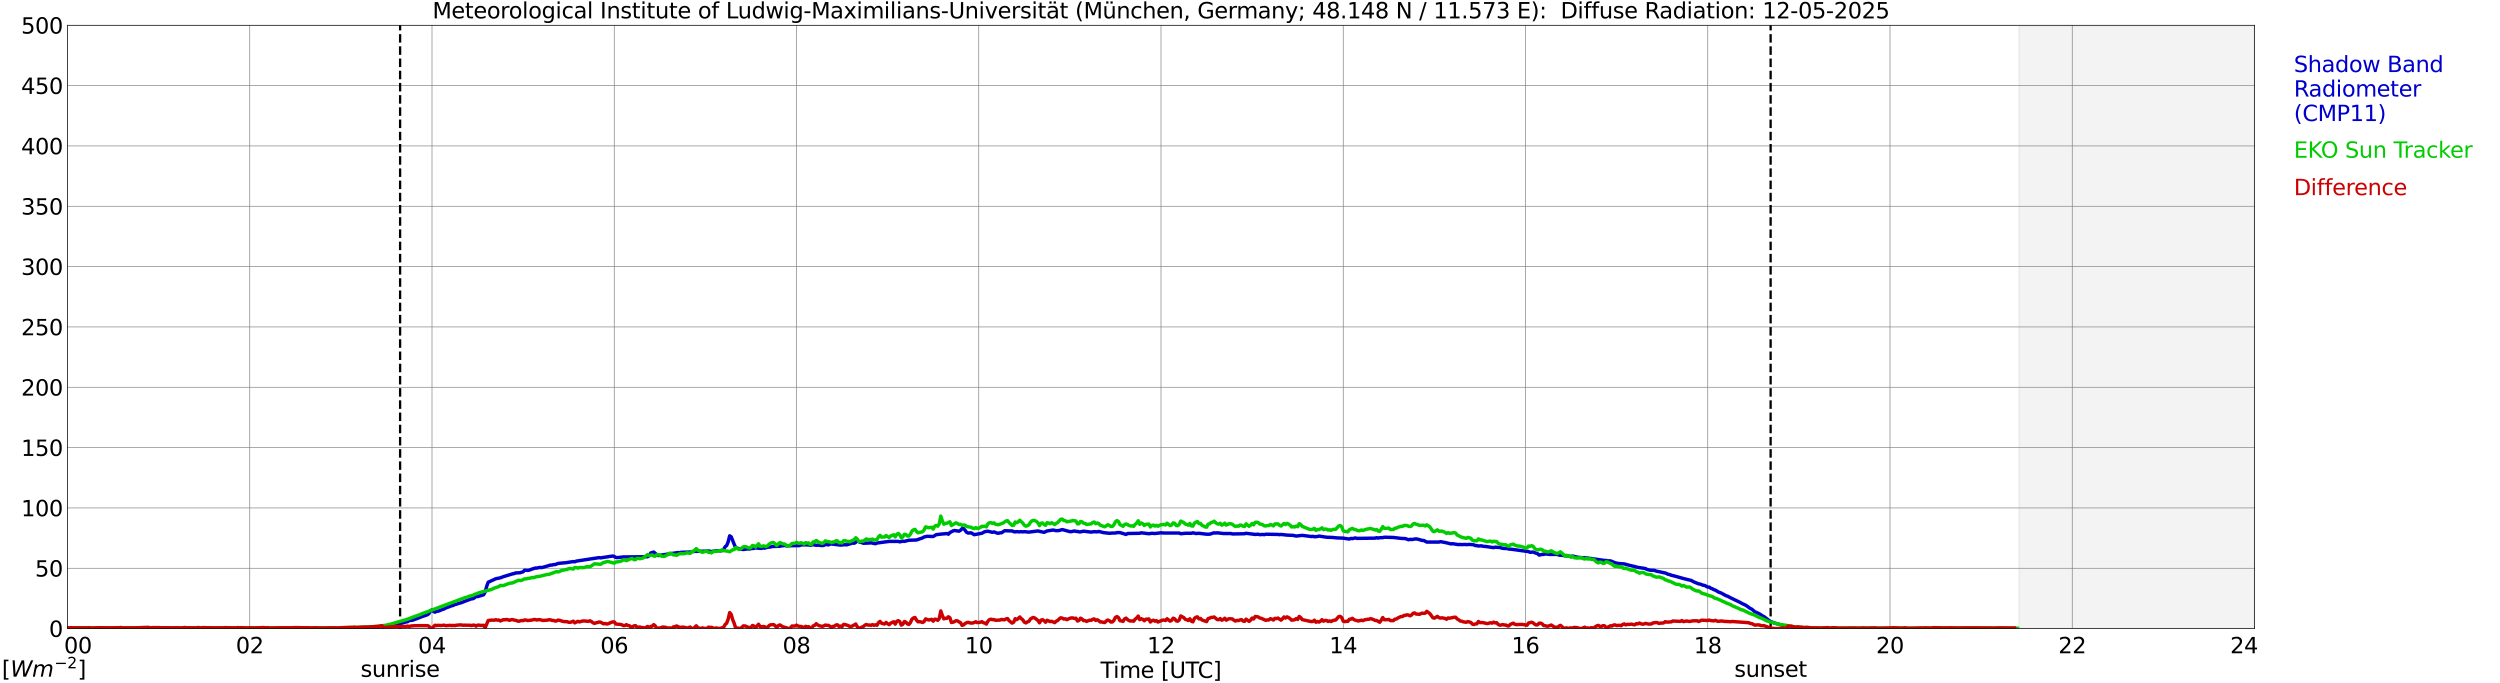 <?xml version="1.0" encoding="utf-8" standalone="no"?>
<!DOCTYPE svg PUBLIC "-//W3C//DTD SVG 1.1//EN"
  "http://www.w3.org/Graphics/SVG/1.1/DTD/svg11.dtd">
<svg xmlns:xlink="http://www.w3.org/1999/xlink" width="1085.4pt" height="296.64pt" viewBox="0 0 1085.4 296.64" xmlns="http://www.w3.org/2000/svg" version="1.1">
 <defs>
  <style type="text/css">*{stroke-linejoin: round; stroke-linecap: butt}</style>
 </defs>
 <g id="figure_1">
  <g id="patch_1">
   <path d="M 0 296.64 
L 1085.4 296.64 
L 1085.4 0 
L 0 0 
z
" style="fill: #ffffff"/>
  </g>
  <g id="axes_1">
   <g id="patch_2">
    <path d="M 29.306 272.909 
L 978.814 272.909 
L 978.814 10.976 
L 29.306 10.976 
z
" style="fill: #ffffff"/>
   </g>
   <g id="patch_3">
    <path d="M 876.61 272.909 
L 978.814 272.909 
L 978.814 10.976 
L 876.61 10.976 
z
" clip-path="url(#p9b6e2a5568)" style="fill: #d3d3d3; opacity: 0.25; stroke: #d3d3d3; stroke-linejoin: miter"/>
   </g>
   <g id="matplotlib.axis_1">
    <g id="xtick_1">
     <g id="line2d_1">
      <path d="M 29.306 272.909 
L 29.306 10.976 
" clip-path="url(#p9b6e2a5568)" style="fill: none; stroke: #808080; stroke-width: 0.3; stroke-linecap: square"/>
     </g>
     <g id="line2d_2"/>
     <g id="text_1">
      <!--    00 -->
      <g transform="translate(18.733 283.627) scale(0.095 -0.095)">
       <defs>
        <path id="DejaVuSans-20" transform="scale(0.016)"/>
        <path id="DejaVuSans-30" d="M 2034 4250 
Q 1547 4250 1301 3770 
Q 1056 3291 1056 2328 
Q 1056 1369 1301 889 
Q 1547 409 2034 409 
Q 2525 409 2770 889 
Q 3016 1369 3016 2328 
Q 3016 3291 2770 3770 
Q 2525 4250 2034 4250 
z
M 2034 4750 
Q 2819 4750 3233 4129 
Q 3647 3509 3647 2328 
Q 3647 1150 3233 529 
Q 2819 -91 2034 -91 
Q 1250 -91 836 529 
Q 422 1150 422 2328 
Q 422 3509 836 4129 
Q 1250 4750 2034 4750 
z
" transform="scale(0.016)"/>
       </defs>
       <use xlink:href="#DejaVuSans-20"/>
       <use xlink:href="#DejaVuSans-20" transform="translate(31.787 0)"/>
       <use xlink:href="#DejaVuSans-20" transform="translate(63.574 0)"/>
       <use xlink:href="#DejaVuSans-30" transform="translate(95.361 0)"/>
       <use xlink:href="#DejaVuSans-30" transform="translate(158.984 0)"/>
      </g>
     </g>
    </g>
    <g id="xtick_2">
     <g id="line2d_3">
      <path d="M 108.431 272.909 
L 108.431 10.976 
" clip-path="url(#p9b6e2a5568)" style="fill: none; stroke: #808080; stroke-width: 0.3; stroke-linecap: square"/>
     </g>
     <g id="line2d_4"/>
     <g id="text_2">
      <!-- 02 -->
      <g transform="translate(102.387 283.627) scale(0.095 -0.095)">
       <defs>
        <path id="DejaVuSans-32" d="M 1228 531 
L 3431 531 
L 3431 0 
L 469 0 
L 469 531 
Q 828 903 1448 1529 
Q 2069 2156 2228 2338 
Q 2531 2678 2651 2914 
Q 2772 3150 2772 3378 
Q 2772 3750 2511 3984 
Q 2250 4219 1831 4219 
Q 1534 4219 1204 4116 
Q 875 4013 500 3803 
L 500 4441 
Q 881 4594 1212 4672 
Q 1544 4750 1819 4750 
Q 2544 4750 2975 4387 
Q 3406 4025 3406 3419 
Q 3406 3131 3298 2873 
Q 3191 2616 2906 2266 
Q 2828 2175 2409 1742 
Q 1991 1309 1228 531 
z
" transform="scale(0.016)"/>
       </defs>
       <use xlink:href="#DejaVuSans-30"/>
       <use xlink:href="#DejaVuSans-32" transform="translate(63.623 0)"/>
      </g>
     </g>
    </g>
    <g id="xtick_3">
     <g id="line2d_5">
      <path d="M 187.557 272.909 
L 187.557 10.976 
" clip-path="url(#p9b6e2a5568)" style="fill: none; stroke: #808080; stroke-width: 0.3; stroke-linecap: square"/>
     </g>
     <g id="line2d_6"/>
     <g id="text_3">
      <!-- 04 -->
      <g transform="translate(181.513 283.627) scale(0.095 -0.095)">
       <defs>
        <path id="DejaVuSans-34" d="M 2419 4116 
L 825 1625 
L 2419 1625 
L 2419 4116 
z
M 2253 4666 
L 3047 4666 
L 3047 1625 
L 3713 1625 
L 3713 1100 
L 3047 1100 
L 3047 0 
L 2419 0 
L 2419 1100 
L 313 1100 
L 313 1709 
L 2253 4666 
z
" transform="scale(0.016)"/>
       </defs>
       <use xlink:href="#DejaVuSans-30"/>
       <use xlink:href="#DejaVuSans-34" transform="translate(63.623 0)"/>
      </g>
     </g>
    </g>
    <g id="xtick_4">
     <g id="line2d_7">
      <path d="M 266.683 272.909 
L 266.683 10.976 
" clip-path="url(#p9b6e2a5568)" style="fill: none; stroke: #808080; stroke-width: 0.3; stroke-linecap: square"/>
     </g>
     <g id="line2d_8"/>
     <g id="text_4">
      <!-- 06 -->
      <g transform="translate(260.638 283.627) scale(0.095 -0.095)">
       <defs>
        <path id="DejaVuSans-36" d="M 2113 2584 
Q 1688 2584 1439 2293 
Q 1191 2003 1191 1497 
Q 1191 994 1439 701 
Q 1688 409 2113 409 
Q 2538 409 2786 701 
Q 3034 994 3034 1497 
Q 3034 2003 2786 2293 
Q 2538 2584 2113 2584 
z
M 3366 4563 
L 3366 3988 
Q 3128 4100 2886 4159 
Q 2644 4219 2406 4219 
Q 1781 4219 1451 3797 
Q 1122 3375 1075 2522 
Q 1259 2794 1537 2939 
Q 1816 3084 2150 3084 
Q 2853 3084 3261 2657 
Q 3669 2231 3669 1497 
Q 3669 778 3244 343 
Q 2819 -91 2113 -91 
Q 1303 -91 875 529 
Q 447 1150 447 2328 
Q 447 3434 972 4092 
Q 1497 4750 2381 4750 
Q 2619 4750 2861 4703 
Q 3103 4656 3366 4563 
z
" transform="scale(0.016)"/>
       </defs>
       <use xlink:href="#DejaVuSans-30"/>
       <use xlink:href="#DejaVuSans-36" transform="translate(63.623 0)"/>
      </g>
     </g>
    </g>
    <g id="xtick_5">
     <g id="line2d_9">
      <path d="M 345.808 272.909 
L 345.808 10.976 
" clip-path="url(#p9b6e2a5568)" style="fill: none; stroke: #808080; stroke-width: 0.3; stroke-linecap: square"/>
     </g>
     <g id="line2d_10"/>
     <g id="text_5">
      <!-- 08 -->
      <g transform="translate(339.764 283.627) scale(0.095 -0.095)">
       <defs>
        <path id="DejaVuSans-38" d="M 2034 2216 
Q 1584 2216 1326 1975 
Q 1069 1734 1069 1313 
Q 1069 891 1326 650 
Q 1584 409 2034 409 
Q 2484 409 2743 651 
Q 3003 894 3003 1313 
Q 3003 1734 2745 1975 
Q 2488 2216 2034 2216 
z
M 1403 2484 
Q 997 2584 770 2862 
Q 544 3141 544 3541 
Q 544 4100 942 4425 
Q 1341 4750 2034 4750 
Q 2731 4750 3128 4425 
Q 3525 4100 3525 3541 
Q 3525 3141 3298 2862 
Q 3072 2584 2669 2484 
Q 3125 2378 3379 2068 
Q 3634 1759 3634 1313 
Q 3634 634 3220 271 
Q 2806 -91 2034 -91 
Q 1263 -91 848 271 
Q 434 634 434 1313 
Q 434 1759 690 2068 
Q 947 2378 1403 2484 
z
M 1172 3481 
Q 1172 3119 1398 2916 
Q 1625 2713 2034 2713 
Q 2441 2713 2670 2916 
Q 2900 3119 2900 3481 
Q 2900 3844 2670 4047 
Q 2441 4250 2034 4250 
Q 1625 4250 1398 4047 
Q 1172 3844 1172 3481 
z
" transform="scale(0.016)"/>
       </defs>
       <use xlink:href="#DejaVuSans-30"/>
       <use xlink:href="#DejaVuSans-38" transform="translate(63.623 0)"/>
      </g>
     </g>
    </g>
    <g id="xtick_6">
     <g id="line2d_11">
      <path d="M 424.934 272.909 
L 424.934 10.976 
" clip-path="url(#p9b6e2a5568)" style="fill: none; stroke: #808080; stroke-width: 0.3; stroke-linecap: square"/>
     </g>
     <g id="line2d_12"/>
     <g id="text_6">
      <!-- 10 -->
      <g transform="translate(418.89 283.627) scale(0.095 -0.095)">
       <defs>
        <path id="DejaVuSans-31" d="M 794 531 
L 1825 531 
L 1825 4091 
L 703 3866 
L 703 4441 
L 1819 4666 
L 2450 4666 
L 2450 531 
L 3481 531 
L 3481 0 
L 794 0 
L 794 531 
z
" transform="scale(0.016)"/>
       </defs>
       <use xlink:href="#DejaVuSans-31"/>
       <use xlink:href="#DejaVuSans-30" transform="translate(63.623 0)"/>
      </g>
     </g>
    </g>
    <g id="xtick_7">
     <g id="line2d_13">
      <path d="M 504.06 272.909 
L 504.06 10.976 
" clip-path="url(#p9b6e2a5568)" style="fill: none; stroke: #808080; stroke-width: 0.3; stroke-linecap: square"/>
     </g>
     <g id="line2d_14"/>
     <g id="text_7">
      <!-- 12 -->
      <g transform="translate(498.015 283.627) scale(0.095 -0.095)">
       <use xlink:href="#DejaVuSans-31"/>
       <use xlink:href="#DejaVuSans-32" transform="translate(63.623 0)"/>
      </g>
     </g>
    </g>
    <g id="xtick_8">
     <g id="line2d_15">
      <path d="M 583.185 272.909 
L 583.185 10.976 
" clip-path="url(#p9b6e2a5568)" style="fill: none; stroke: #808080; stroke-width: 0.3; stroke-linecap: square"/>
     </g>
     <g id="line2d_16"/>
     <g id="text_8">
      <!-- 14 -->
      <g transform="translate(577.141 283.627) scale(0.095 -0.095)">
       <use xlink:href="#DejaVuSans-31"/>
       <use xlink:href="#DejaVuSans-34" transform="translate(63.623 0)"/>
      </g>
     </g>
    </g>
    <g id="xtick_9">
     <g id="line2d_17">
      <path d="M 662.311 272.909 
L 662.311 10.976 
" clip-path="url(#p9b6e2a5568)" style="fill: none; stroke: #808080; stroke-width: 0.3; stroke-linecap: square"/>
     </g>
     <g id="line2d_18"/>
     <g id="text_9">
      <!-- 16 -->
      <g transform="translate(656.267 283.627) scale(0.095 -0.095)">
       <use xlink:href="#DejaVuSans-31"/>
       <use xlink:href="#DejaVuSans-36" transform="translate(63.623 0)"/>
      </g>
     </g>
    </g>
    <g id="xtick_10">
     <g id="line2d_19">
      <path d="M 741.437 272.909 
L 741.437 10.976 
" clip-path="url(#p9b6e2a5568)" style="fill: none; stroke: #808080; stroke-width: 0.3; stroke-linecap: square"/>
     </g>
     <g id="line2d_20"/>
     <g id="text_10">
      <!-- 18 -->
      <g transform="translate(735.392 283.627) scale(0.095 -0.095)">
       <use xlink:href="#DejaVuSans-31"/>
       <use xlink:href="#DejaVuSans-38" transform="translate(63.623 0)"/>
      </g>
     </g>
    </g>
    <g id="xtick_11">
     <g id="line2d_21">
      <path d="M 820.562 272.909 
L 820.562 10.976 
" clip-path="url(#p9b6e2a5568)" style="fill: none; stroke: #808080; stroke-width: 0.3; stroke-linecap: square"/>
     </g>
     <g id="line2d_22"/>
     <g id="text_11">
      <!-- 20 -->
      <g transform="translate(814.518 283.627) scale(0.095 -0.095)">
       <use xlink:href="#DejaVuSans-32"/>
       <use xlink:href="#DejaVuSans-30" transform="translate(63.623 0)"/>
      </g>
     </g>
    </g>
    <g id="xtick_12">
     <g id="line2d_23">
      <path d="M 899.688 272.909 
L 899.688 10.976 
" clip-path="url(#p9b6e2a5568)" style="fill: none; stroke: #808080; stroke-width: 0.3; stroke-linecap: square"/>
     </g>
     <g id="line2d_24"/>
     <g id="text_12">
      <!-- 22 -->
      <g transform="translate(893.644 283.627) scale(0.095 -0.095)">
       <use xlink:href="#DejaVuSans-32"/>
       <use xlink:href="#DejaVuSans-32" transform="translate(63.623 0)"/>
      </g>
     </g>
    </g>
    <g id="xtick_13">
     <g id="line2d_25">
      <path d="M 978.814 272.909 
L 978.814 10.976 
" clip-path="url(#p9b6e2a5568)" style="fill: none; stroke: #808080; stroke-width: 0.3; stroke-linecap: square"/>
     </g>
     <g id="line2d_26"/>
     <g id="text_13">
      <!-- 24    -->
      <g transform="translate(968.241 283.627) scale(0.095 -0.095)">
       <use xlink:href="#DejaVuSans-32"/>
       <use xlink:href="#DejaVuSans-34" transform="translate(63.623 0)"/>
       <use xlink:href="#DejaVuSans-20" transform="translate(127.246 0)"/>
       <use xlink:href="#DejaVuSans-20" transform="translate(159.033 0)"/>
       <use xlink:href="#DejaVuSans-20" transform="translate(190.82 0)"/>
      </g>
     </g>
    </g>
    <g id="text_14">
     <!-- Time [UTC] -->
     <g transform="translate(477.806 294.322) scale(0.095 -0.095)">
      <defs>
       <path id="DejaVuSans-54" d="M -19 4666 
L 3928 4666 
L 3928 4134 
L 2272 4134 
L 2272 0 
L 1638 0 
L 1638 4134 
L -19 4134 
L -19 4666 
z
" transform="scale(0.016)"/>
       <path id="DejaVuSans-69" d="M 603 3500 
L 1178 3500 
L 1178 0 
L 603 0 
L 603 3500 
z
M 603 4863 
L 1178 4863 
L 1178 4134 
L 603 4134 
L 603 4863 
z
" transform="scale(0.016)"/>
       <path id="DejaVuSans-6d" d="M 3328 2828 
Q 3544 3216 3844 3400 
Q 4144 3584 4550 3584 
Q 5097 3584 5394 3201 
Q 5691 2819 5691 2113 
L 5691 0 
L 5113 0 
L 5113 2094 
Q 5113 2597 4934 2840 
Q 4756 3084 4391 3084 
Q 3944 3084 3684 2787 
Q 3425 2491 3425 1978 
L 3425 0 
L 2847 0 
L 2847 2094 
Q 2847 2600 2669 2842 
Q 2491 3084 2119 3084 
Q 1678 3084 1418 2786 
Q 1159 2488 1159 1978 
L 1159 0 
L 581 0 
L 581 3500 
L 1159 3500 
L 1159 2956 
Q 1356 3278 1631 3431 
Q 1906 3584 2284 3584 
Q 2666 3584 2933 3390 
Q 3200 3197 3328 2828 
z
" transform="scale(0.016)"/>
       <path id="DejaVuSans-65" d="M 3597 1894 
L 3597 1613 
L 953 1613 
Q 991 1019 1311 708 
Q 1631 397 2203 397 
Q 2534 397 2845 478 
Q 3156 559 3463 722 
L 3463 178 
Q 3153 47 2828 -22 
Q 2503 -91 2169 -91 
Q 1331 -91 842 396 
Q 353 884 353 1716 
Q 353 2575 817 3079 
Q 1281 3584 2069 3584 
Q 2775 3584 3186 3129 
Q 3597 2675 3597 1894 
z
M 3022 2063 
Q 3016 2534 2758 2815 
Q 2500 3097 2075 3097 
Q 1594 3097 1305 2825 
Q 1016 2553 972 2059 
L 3022 2063 
z
" transform="scale(0.016)"/>
       <path id="DejaVuSans-5b" d="M 550 4863 
L 1875 4863 
L 1875 4416 
L 1125 4416 
L 1125 -397 
L 1875 -397 
L 1875 -844 
L 550 -844 
L 550 4863 
z
" transform="scale(0.016)"/>
       <path id="DejaVuSans-55" d="M 556 4666 
L 1191 4666 
L 1191 1831 
Q 1191 1081 1462 751 
Q 1734 422 2344 422 
Q 2950 422 3222 751 
Q 3494 1081 3494 1831 
L 3494 4666 
L 4128 4666 
L 4128 1753 
Q 4128 841 3676 375 
Q 3225 -91 2344 -91 
Q 1459 -91 1007 375 
Q 556 841 556 1753 
L 556 4666 
z
" transform="scale(0.016)"/>
       <path id="DejaVuSans-43" d="M 4122 4306 
L 4122 3641 
Q 3803 3938 3442 4084 
Q 3081 4231 2675 4231 
Q 1875 4231 1450 3742 
Q 1025 3253 1025 2328 
Q 1025 1406 1450 917 
Q 1875 428 2675 428 
Q 3081 428 3442 575 
Q 3803 722 4122 1019 
L 4122 359 
Q 3791 134 3420 21 
Q 3050 -91 2638 -91 
Q 1578 -91 968 557 
Q 359 1206 359 2328 
Q 359 3453 968 4101 
Q 1578 4750 2638 4750 
Q 3056 4750 3426 4639 
Q 3797 4528 4122 4306 
z
" transform="scale(0.016)"/>
       <path id="DejaVuSans-5d" d="M 1947 4863 
L 1947 -844 
L 622 -844 
L 622 -397 
L 1369 -397 
L 1369 4416 
L 622 4416 
L 622 4863 
L 1947 4863 
z
" transform="scale(0.016)"/>
      </defs>
      <use xlink:href="#DejaVuSans-54"/>
      <use xlink:href="#DejaVuSans-69" transform="translate(57.959 0)"/>
      <use xlink:href="#DejaVuSans-6d" transform="translate(85.742 0)"/>
      <use xlink:href="#DejaVuSans-65" transform="translate(183.154 0)"/>
      <use xlink:href="#DejaVuSans-20" transform="translate(244.678 0)"/>
      <use xlink:href="#DejaVuSans-5b" transform="translate(276.465 0)"/>
      <use xlink:href="#DejaVuSans-55" transform="translate(315.479 0)"/>
      <use xlink:href="#DejaVuSans-54" transform="translate(388.672 0)"/>
      <use xlink:href="#DejaVuSans-43" transform="translate(443.881 0)"/>
      <use xlink:href="#DejaVuSans-5d" transform="translate(513.705 0)"/>
     </g>
    </g>
   </g>
   <g id="matplotlib.axis_2">
    <g id="ytick_1">
     <g id="line2d_27">
      <path d="M 29.306 272.909 
L 978.814 272.909 
" clip-path="url(#p9b6e2a5568)" style="fill: none; stroke: #808080; stroke-width: 0.3; stroke-linecap: square"/>
     </g>
     <g id="line2d_28"/>
     <g id="text_15">
      <!-- 0 -->
      <g transform="translate(21.261 276.518) scale(0.095 -0.095)">
       <use xlink:href="#DejaVuSans-30"/>
      </g>
     </g>
    </g>
    <g id="ytick_2">
     <g id="line2d_29">
      <path d="M 29.306 246.715 
L 978.814 246.715 
" clip-path="url(#p9b6e2a5568)" style="fill: none; stroke: #808080; stroke-width: 0.3; stroke-linecap: square"/>
     </g>
     <g id="line2d_30"/>
     <g id="text_16">
      <!-- 50 -->
      <g transform="translate(15.217 250.325) scale(0.095 -0.095)">
       <defs>
        <path id="DejaVuSans-35" d="M 691 4666 
L 3169 4666 
L 3169 4134 
L 1269 4134 
L 1269 2991 
Q 1406 3038 1543 3061 
Q 1681 3084 1819 3084 
Q 2600 3084 3056 2656 
Q 3513 2228 3513 1497 
Q 3513 744 3044 326 
Q 2575 -91 1722 -91 
Q 1428 -91 1123 -41 
Q 819 9 494 109 
L 494 744 
Q 775 591 1075 516 
Q 1375 441 1709 441 
Q 2250 441 2565 725 
Q 2881 1009 2881 1497 
Q 2881 1984 2565 2268 
Q 2250 2553 1709 2553 
Q 1456 2553 1204 2497 
Q 953 2441 691 2322 
L 691 4666 
z
" transform="scale(0.016)"/>
       </defs>
       <use xlink:href="#DejaVuSans-35"/>
       <use xlink:href="#DejaVuSans-30" transform="translate(63.623 0)"/>
      </g>
     </g>
    </g>
    <g id="ytick_3">
     <g id="line2d_31">
      <path d="M 29.306 220.522 
L 978.814 220.522 
" clip-path="url(#p9b6e2a5568)" style="fill: none; stroke: #808080; stroke-width: 0.3; stroke-linecap: square"/>
     </g>
     <g id="line2d_32"/>
     <g id="text_17">
      <!-- 100 -->
      <g transform="translate(9.173 224.131) scale(0.095 -0.095)">
       <use xlink:href="#DejaVuSans-31"/>
       <use xlink:href="#DejaVuSans-30" transform="translate(63.623 0)"/>
       <use xlink:href="#DejaVuSans-30" transform="translate(127.246 0)"/>
      </g>
     </g>
    </g>
    <g id="ytick_4">
     <g id="line2d_33">
      <path d="M 29.306 194.329 
L 978.814 194.329 
" clip-path="url(#p9b6e2a5568)" style="fill: none; stroke: #808080; stroke-width: 0.3; stroke-linecap: square"/>
     </g>
     <g id="line2d_34"/>
     <g id="text_18">
      <!-- 150 -->
      <g transform="translate(9.173 197.938) scale(0.095 -0.095)">
       <use xlink:href="#DejaVuSans-31"/>
       <use xlink:href="#DejaVuSans-35" transform="translate(63.623 0)"/>
       <use xlink:href="#DejaVuSans-30" transform="translate(127.246 0)"/>
      </g>
     </g>
    </g>
    <g id="ytick_5">
     <g id="line2d_35">
      <path d="M 29.306 168.136 
L 978.814 168.136 
" clip-path="url(#p9b6e2a5568)" style="fill: none; stroke: #808080; stroke-width: 0.3; stroke-linecap: square"/>
     </g>
     <g id="line2d_36"/>
     <g id="text_19">
      <!-- 200 -->
      <g transform="translate(9.173 171.745) scale(0.095 -0.095)">
       <use xlink:href="#DejaVuSans-32"/>
       <use xlink:href="#DejaVuSans-30" transform="translate(63.623 0)"/>
       <use xlink:href="#DejaVuSans-30" transform="translate(127.246 0)"/>
      </g>
     </g>
    </g>
    <g id="ytick_6">
     <g id="line2d_37">
      <path d="M 29.306 141.942 
L 978.814 141.942 
" clip-path="url(#p9b6e2a5568)" style="fill: none; stroke: #808080; stroke-width: 0.3; stroke-linecap: square"/>
     </g>
     <g id="line2d_38"/>
     <g id="text_20">
      <!-- 250 -->
      <g transform="translate(9.173 145.551) scale(0.095 -0.095)">
       <use xlink:href="#DejaVuSans-32"/>
       <use xlink:href="#DejaVuSans-35" transform="translate(63.623 0)"/>
       <use xlink:href="#DejaVuSans-30" transform="translate(127.246 0)"/>
      </g>
     </g>
    </g>
    <g id="ytick_7">
     <g id="line2d_39">
      <path d="M 29.306 115.749 
L 978.814 115.749 
" clip-path="url(#p9b6e2a5568)" style="fill: none; stroke: #808080; stroke-width: 0.3; stroke-linecap: square"/>
     </g>
     <g id="line2d_40"/>
     <g id="text_21">
      <!-- 300 -->
      <g transform="translate(9.173 119.358) scale(0.095 -0.095)">
       <defs>
        <path id="DejaVuSans-33" d="M 2597 2516 
Q 3050 2419 3304 2112 
Q 3559 1806 3559 1356 
Q 3559 666 3084 287 
Q 2609 -91 1734 -91 
Q 1441 -91 1130 -33 
Q 819 25 488 141 
L 488 750 
Q 750 597 1062 519 
Q 1375 441 1716 441 
Q 2309 441 2620 675 
Q 2931 909 2931 1356 
Q 2931 1769 2642 2001 
Q 2353 2234 1838 2234 
L 1294 2234 
L 1294 2753 
L 1863 2753 
Q 2328 2753 2575 2939 
Q 2822 3125 2822 3475 
Q 2822 3834 2567 4026 
Q 2313 4219 1838 4219 
Q 1578 4219 1281 4162 
Q 984 4106 628 3988 
L 628 4550 
Q 988 4650 1302 4700 
Q 1616 4750 1894 4750 
Q 2613 4750 3031 4423 
Q 3450 4097 3450 3541 
Q 3450 3153 3228 2886 
Q 3006 2619 2597 2516 
z
" transform="scale(0.016)"/>
       </defs>
       <use xlink:href="#DejaVuSans-33"/>
       <use xlink:href="#DejaVuSans-30" transform="translate(63.623 0)"/>
       <use xlink:href="#DejaVuSans-30" transform="translate(127.246 0)"/>
      </g>
     </g>
    </g>
    <g id="ytick_8">
     <g id="line2d_41">
      <path d="M 29.306 89.556 
L 978.814 89.556 
" clip-path="url(#p9b6e2a5568)" style="fill: none; stroke: #808080; stroke-width: 0.3; stroke-linecap: square"/>
     </g>
     <g id="line2d_42"/>
     <g id="text_22">
      <!-- 350 -->
      <g transform="translate(9.173 93.165) scale(0.095 -0.095)">
       <use xlink:href="#DejaVuSans-33"/>
       <use xlink:href="#DejaVuSans-35" transform="translate(63.623 0)"/>
       <use xlink:href="#DejaVuSans-30" transform="translate(127.246 0)"/>
      </g>
     </g>
    </g>
    <g id="ytick_9">
     <g id="line2d_43">
      <path d="M 29.306 63.362 
L 978.814 63.362 
" clip-path="url(#p9b6e2a5568)" style="fill: none; stroke: #808080; stroke-width: 0.3; stroke-linecap: square"/>
     </g>
     <g id="line2d_44"/>
     <g id="text_23">
      <!-- 400 -->
      <g transform="translate(9.173 66.972) scale(0.095 -0.095)">
       <use xlink:href="#DejaVuSans-34"/>
       <use xlink:href="#DejaVuSans-30" transform="translate(63.623 0)"/>
       <use xlink:href="#DejaVuSans-30" transform="translate(127.246 0)"/>
      </g>
     </g>
    </g>
    <g id="ytick_10">
     <g id="line2d_45">
      <path d="M 29.306 37.169 
L 978.814 37.169 
" clip-path="url(#p9b6e2a5568)" style="fill: none; stroke: #808080; stroke-width: 0.3; stroke-linecap: square"/>
     </g>
     <g id="line2d_46"/>
     <g id="text_24">
      <!-- 450 -->
      <g transform="translate(9.173 40.778) scale(0.095 -0.095)">
       <use xlink:href="#DejaVuSans-34"/>
       <use xlink:href="#DejaVuSans-35" transform="translate(63.623 0)"/>
       <use xlink:href="#DejaVuSans-30" transform="translate(127.246 0)"/>
      </g>
     </g>
    </g>
    <g id="ytick_11">
     <g id="line2d_47">
      <path d="M 29.306 10.976 
L 978.814 10.976 
" clip-path="url(#p9b6e2a5568)" style="fill: none; stroke: #808080; stroke-width: 0.3; stroke-linecap: square"/>
     </g>
     <g id="line2d_48"/>
     <g id="text_25">
      <!-- 500 -->
      <g transform="translate(9.173 14.585) scale(0.095 -0.095)">
       <use xlink:href="#DejaVuSans-35"/>
       <use xlink:href="#DejaVuSans-30" transform="translate(63.623 0)"/>
       <use xlink:href="#DejaVuSans-30" transform="translate(127.246 0)"/>
      </g>
     </g>
    </g>
   </g>
   <g id="line2d_49">
    <path d="M 173.71 272.909 
L 173.71 10.976 
" clip-path="url(#p9b6e2a5568)" style="fill: none; stroke-dasharray: 3.7,1.6; stroke-dashoffset: 0; stroke: #000000"/>
   </g>
   <g id="line2d_50">
    <path d="M 768.735 272.909 
L 768.735 10.976 
" clip-path="url(#p9b6e2a5568)" style="fill: none; stroke-dasharray: 3.7,1.6; stroke-dashoffset: 0; stroke: #000000"/>
   </g>
   <g id="line2d_51">
    <path d="M 29.306 272.909 
L 165.798 272.909 
L 166.457 272.128 
L 167.116 271.924 
L 168.435 271.924 
L 169.094 271.725 
L 169.754 271.725 
L 171.073 271.421 
L 172.391 271.117 
L 176.348 270.012 
L 177.007 269.912 
L 177.666 269.404 
L 178.985 269.305 
L 180.963 268.603 
L 182.941 267.796 
L 185.579 266.89 
L 186.238 266.381 
L 186.898 265.276 
L 187.557 264.773 
L 188.216 265.475 
L 188.876 265.779 
L 189.535 265.376 
L 190.195 265.376 
L 192.173 264.569 
L 192.832 264.37 
L 193.492 263.966 
L 195.47 263.259 
L 196.129 262.961 
L 196.788 262.856 
L 197.448 262.452 
L 198.107 262.353 
L 199.426 261.85 
L 200.085 261.75 
L 202.063 260.944 
L 204.042 260.236 
L 204.701 259.938 
L 205.36 259.938 
L 206.02 259.534 
L 206.679 258.927 
L 207.339 259.032 
L 209.976 258.225 
L 210.635 257.015 
L 211.295 254.594 
L 211.954 252.782 
L 215.251 251.273 
L 217.229 250.87 
L 218.548 250.367 
L 222.504 249.157 
L 223.164 249.057 
L 223.823 248.753 
L 225.801 248.654 
L 227.12 248.25 
L 227.779 247.543 
L 229.098 247.648 
L 229.757 247.543 
L 231.076 247.04 
L 232.395 246.637 
L 233.054 246.637 
L 234.373 246.338 
L 235.033 246.438 
L 236.351 246.134 
L 238.989 245.327 
L 239.648 245.327 
L 240.308 245.128 
L 240.967 245.128 
L 242.286 244.625 
L 244.264 244.421 
L 245.583 244.321 
L 248.88 243.819 
L 249.539 243.918 
L 250.198 243.614 
L 260.089 242.105 
L 260.748 242.205 
L 266.023 241.398 
L 266.683 241.603 
L 267.342 242.006 
L 268.002 242.105 
L 270.639 241.802 
L 281.189 241.702 
L 281.849 241.299 
L 282.508 240.089 
L 283.827 239.685 
L 285.145 240.796 
L 285.805 241.199 
L 294.377 239.89 
L 295.036 239.989 
L 295.696 239.79 
L 298.992 239.685 
L 301.63 239.387 
L 306.905 239.282 
L 307.564 239.182 
L 308.883 239.486 
L 310.202 239.182 
L 311.521 239.083 
L 312.839 239.182 
L 313.499 239.083 
L 314.158 238.58 
L 314.818 237.37 
L 315.477 236.867 
L 316.136 235.253 
L 316.796 232.634 
L 317.455 233.037 
L 318.774 236.364 
L 319.433 237.873 
L 320.093 237.972 
L 320.752 238.276 
L 322.73 238.58 
L 324.708 238.276 
L 325.368 238.376 
L 326.027 238.176 
L 327.346 238.077 
L 328.005 237.873 
L 329.983 238.077 
L 330.643 238.077 
L 331.302 237.873 
L 331.961 237.972 
L 333.28 237.569 
L 334.599 237.469 
L 335.258 237.27 
L 338.555 237.171 
L 339.215 236.966 
L 339.874 236.966 
L 340.533 236.767 
L 341.193 236.966 
L 347.127 236.867 
L 347.787 236.563 
L 351.083 236.563 
L 351.743 236.767 
L 353.062 236.463 
L 354.38 236.767 
L 355.04 236.662 
L 357.018 236.867 
L 357.677 236.767 
L 358.337 236.364 
L 359.655 236.563 
L 360.315 236.259 
L 360.974 236.16 
L 364.93 236.662 
L 366.909 236.463 
L 367.568 236.563 
L 370.206 235.756 
L 370.865 235.861 
L 371.524 235.458 
L 372.184 234.85 
L 373.502 235.458 
L 374.162 235.557 
L 374.821 235.861 
L 377.459 235.756 
L 378.118 235.657 
L 380.096 236.06 
L 380.756 235.756 
L 386.031 235.054 
L 389.987 235.054 
L 390.646 235.253 
L 391.965 234.949 
L 392.624 235.054 
L 394.603 234.551 
L 397.899 234.447 
L 400.537 233.54 
L 401.196 233.137 
L 402.515 232.838 
L 405.153 232.938 
L 406.471 232.131 
L 409.109 231.827 
L 410.428 231.728 
L 411.087 231.628 
L 411.746 231.932 
L 412.406 231.225 
L 413.725 230.518 
L 414.384 230.318 
L 416.362 230.622 
L 417.022 230.219 
L 417.681 229.512 
L 418.34 229.512 
L 419 230.219 
L 419.659 231.125 
L 420.318 231.424 
L 421.637 231.324 
L 422.956 232.131 
L 426.253 231.529 
L 427.572 230.821 
L 428.89 230.622 
L 430.869 231.125 
L 431.528 230.921 
L 432.847 231.424 
L 433.506 231.529 
L 434.165 231.324 
L 434.825 231.324 
L 436.144 230.418 
L 439.44 230.518 
L 440.1 230.821 
L 440.759 230.921 
L 441.419 230.821 
L 442.737 230.921 
L 443.397 230.821 
L 444.056 230.921 
L 444.716 230.821 
L 446.694 231.02 
L 450.65 230.518 
L 451.969 230.821 
L 453.287 231.125 
L 454.606 230.518 
L 457.244 230.114 
L 458.563 230.418 
L 459.881 230.318 
L 461.2 229.915 
L 464.497 230.821 
L 465.156 230.821 
L 466.475 230.518 
L 467.134 230.722 
L 467.794 230.722 
L 468.453 230.921 
L 469.113 230.921 
L 470.431 230.622 
L 473.728 231.02 
L 475.047 230.821 
L 476.366 230.921 
L 477.025 230.722 
L 479.003 231.225 
L 481.641 231.529 
L 482.96 231.424 
L 484.278 231.424 
L 484.938 231.225 
L 486.256 231.225 
L 488.894 232.032 
L 489.553 231.628 
L 494.828 231.529 
L 495.488 231.324 
L 498.785 231.728 
L 500.103 231.529 
L 501.422 231.628 
L 504.06 231.324 
L 505.379 231.424 
L 511.972 231.424 
L 512.632 231.728 
L 514.61 231.529 
L 517.247 231.529 
L 517.907 231.324 
L 519.226 231.628 
L 520.544 231.529 
L 523.841 231.932 
L 525.16 231.932 
L 527.138 231.324 
L 527.797 231.424 
L 528.457 231.324 
L 531.094 231.628 
L 534.391 231.628 
L 535.051 231.827 
L 540.326 231.728 
L 540.985 231.529 
L 544.941 232.032 
L 546.26 231.932 
L 546.919 232.131 
L 548.238 232.032 
L 548.898 232.131 
L 549.557 231.932 
L 554.832 232.032 
L 555.491 232.131 
L 556.151 232.032 
L 558.788 232.33 
L 561.426 232.435 
L 562.745 232.733 
L 565.382 232.435 
L 569.338 232.938 
L 569.998 232.838 
L 570.657 233.037 
L 571.976 232.938 
L 572.635 232.733 
L 575.932 233.242 
L 578.57 233.341 
L 580.548 233.54 
L 583.185 233.64 
L 585.823 234.043 
L 586.482 233.745 
L 587.142 233.844 
L 588.46 233.54 
L 589.12 233.745 
L 597.032 233.64 
L 597.692 233.441 
L 598.351 233.64 
L 599.011 233.441 
L 600.329 233.441 
L 600.989 233.242 
L 604.945 233.341 
L 608.242 233.745 
L 610.22 233.844 
L 611.539 234.347 
L 612.198 234.148 
L 612.858 234.247 
L 614.836 233.944 
L 616.154 234.247 
L 617.473 234.651 
L 618.133 234.651 
L 619.451 235.353 
L 624.726 235.353 
L 625.386 235.154 
L 628.023 235.657 
L 630.001 236.16 
L 630.661 236.06 
L 633.298 236.463 
L 633.958 236.364 
L 634.617 236.463 
L 635.936 236.364 
L 636.595 236.463 
L 637.914 236.364 
L 639.233 236.463 
L 639.892 236.563 
L 640.552 236.867 
L 641.211 236.867 
L 641.87 237.066 
L 643.189 236.966 
L 643.848 237.171 
L 645.167 237.27 
L 648.464 237.773 
L 649.123 237.569 
L 650.442 237.674 
L 651.102 237.674 
L 652.42 238.077 
L 654.399 238.176 
L 655.058 238.376 
L 656.377 238.48 
L 663.63 239.486 
L 664.289 239.79 
L 665.608 239.685 
L 666.927 240.188 
L 667.586 240.392 
L 668.246 240.995 
L 669.564 240.696 
L 670.224 240.696 
L 670.883 240.492 
L 672.861 240.696 
L 676.158 240.696 
L 676.817 240.995 
L 678.136 241.1 
L 682.092 241.603 
L 682.752 241.398 
L 684.73 241.901 
L 686.708 242.105 
L 687.368 242.205 
L 688.027 242.105 
L 696.599 243.316 
L 697.258 243.316 
L 697.918 243.515 
L 699.236 243.515 
L 701.215 244.321 
L 702.533 244.625 
L 703.852 244.725 
L 705.171 244.824 
L 707.808 245.532 
L 709.127 245.83 
L 711.105 246.338 
L 714.402 246.841 
L 715.062 247.245 
L 716.38 247.543 
L 718.358 247.648 
L 719.018 247.947 
L 720.996 248.35 
L 722.315 248.654 
L 722.974 248.753 
L 724.293 249.356 
L 724.952 249.461 
L 725.612 249.759 
L 726.93 250.063 
L 730.887 251.174 
L 732.865 251.677 
L 734.184 251.975 
L 735.502 252.682 
L 737.48 253.489 
L 738.14 253.589 
L 739.459 254.092 
L 740.118 254.196 
L 741.437 254.898 
L 742.096 254.898 
L 742.756 255.401 
L 743.415 255.605 
L 744.074 256.009 
L 744.734 256.208 
L 746.052 257.015 
L 747.371 257.518 
L 749.349 258.628 
L 750.009 258.827 
L 751.327 259.534 
L 755.284 261.447 
L 756.602 262.154 
L 757.921 262.756 
L 759.899 264.165 
L 760.559 264.469 
L 761.878 265.58 
L 763.856 266.486 
L 765.174 267.392 
L 765.834 267.691 
L 768.471 269.708 
L 770.449 270.515 
L 774.406 271.62 
L 775.065 271.62 
L 775.725 271.824 
L 776.384 272.909 
L 874.632 272.909 
L 874.632 272.909 
" clip-path="url(#p9b6e2a5568)" style="fill: none; stroke: #0000cc; stroke-width: 1.5; stroke-linecap: square"/>
   </g>
   <g id="line2d_52">
    <path d="M 28.646 272.511 
L 31.284 272.623 
L 32.603 272.561 
L 33.921 272.597 
L 39.197 272.57 
L 39.856 272.674 
L 43.153 272.53 
L 47.768 272.597 
L 51.065 272.526 
L 51.725 272.546 
L 52.384 272.451 
L 53.043 272.601 
L 55.681 272.599 
L 57.659 272.6 
L 64.253 272.421 
L 65.572 272.569 
L 66.231 272.49 
L 68.209 272.501 
L 74.144 272.584 
L 75.462 272.577 
L 76.781 272.527 
L 78.759 272.644 
L 80.078 272.473 
L 81.397 272.55 
L 85.353 272.593 
L 86.013 272.453 
L 87.331 272.646 
L 87.991 272.5 
L 89.969 272.536 
L 91.288 272.565 
L 93.266 272.596 
L 94.584 272.57 
L 95.903 272.609 
L 97.881 272.506 
L 102.497 272.612 
L 103.156 272.478 
L 103.816 272.581 
L 104.475 272.51 
L 107.113 272.644 
L 108.431 272.599 
L 109.75 272.608 
L 111.069 272.606 
L 114.366 272.487 
L 115.685 272.586 
L 116.344 272.506 
L 117.003 272.668 
L 122.938 272.535 
L 124.916 272.58 
L 128.213 272.499 
L 134.147 272.553 
L 135.466 272.661 
L 136.125 272.553 
L 140.082 272.655 
L 142.06 272.615 
L 144.038 272.59 
L 145.357 272.581 
L 146.676 272.637 
L 147.994 272.531 
L 153.269 272.38 
L 153.929 272.335 
L 154.588 272.436 
L 157.885 272.257 
L 159.863 272.24 
L 164.479 271.909 
L 165.798 271.661 
L 167.776 271.425 
L 168.435 271.213 
L 169.754 270.955 
L 177.007 268.808 
L 180.304 267.548 
L 182.282 266.868 
L 183.601 266.3 
L 184.92 265.837 
L 186.898 265.094 
L 202.063 259.408 
L 202.723 259.325 
L 203.382 258.956 
L 205.36 258.44 
L 206.02 258.058 
L 206.679 257.871 
L 207.998 257.314 
L 213.273 255.96 
L 214.592 255.315 
L 216.57 254.681 
L 217.229 254.18 
L 218.548 254.231 
L 221.186 253.242 
L 222.504 253.081 
L 225.142 251.912 
L 225.801 252.056 
L 226.461 251.987 
L 227.779 251.305 
L 228.439 251.35 
L 229.098 251.133 
L 229.757 251.075 
L 231.076 250.764 
L 231.736 250.772 
L 233.054 250.353 
L 234.373 250.205 
L 235.692 249.868 
L 237.67 249.397 
L 238.329 249.369 
L 241.626 248.163 
L 242.286 248.324 
L 242.945 248.114 
L 243.604 247.758 
L 244.923 247.457 
L 246.242 247.212 
L 246.901 246.86 
L 247.561 246.83 
L 248.88 247.044 
L 249.539 246.406 
L 250.198 246.424 
L 250.858 246.67 
L 251.517 246.396 
L 253.495 246.447 
L 254.814 246.001 
L 256.133 246.094 
L 258.111 244.769 
L 260.748 244.995 
L 262.067 244.178 
L 262.726 244.142 
L 263.386 243.776 
L 264.045 243.803 
L 266.683 244.511 
L 267.342 244.004 
L 268.661 243.873 
L 269.32 243.73 
L 269.98 243.464 
L 270.639 243.077 
L 271.298 243.123 
L 271.958 243.416 
L 273.936 242.545 
L 274.595 242.477 
L 275.255 242.978 
L 275.914 242.978 
L 276.573 242.392 
L 277.233 242.396 
L 277.892 242.584 
L 279.211 242.258 
L 280.53 241.261 
L 281.189 240.773 
L 281.849 241.193 
L 283.167 240.924 
L 283.827 241.4 
L 284.486 241.46 
L 285.145 240.829 
L 285.805 240.955 
L 286.464 240.864 
L 287.124 241.436 
L 287.783 241.584 
L 288.442 241.561 
L 289.761 240.91 
L 290.42 240.304 
L 291.08 240.153 
L 291.739 240.48 
L 292.399 240.946 
L 293.058 240.866 
L 293.717 241.137 
L 294.377 240.699 
L 295.696 240.312 
L 296.355 240.447 
L 297.674 240.248 
L 298.333 239.974 
L 299.652 240.266 
L 300.311 239.447 
L 300.971 239.419 
L 302.289 238.183 
L 302.949 238.891 
L 304.267 239.456 
L 304.927 239.808 
L 306.905 239.177 
L 307.564 239.798 
L 308.224 239.78 
L 308.883 240.031 
L 310.202 239.135 
L 310.861 239.398 
L 312.18 239.112 
L 312.839 239.114 
L 313.499 238.686 
L 314.158 239.055 
L 316.136 239.338 
L 316.796 239.573 
L 318.114 238.701 
L 318.774 238.609 
L 319.433 237.73 
L 320.093 238.219 
L 320.752 238.447 
L 321.411 238.322 
L 322.071 237.958 
L 322.73 237.406 
L 323.39 237.324 
L 324.049 237.43 
L 325.368 237.945 
L 326.027 237.721 
L 326.686 236.826 
L 327.346 236.967 
L 328.005 237.528 
L 329.324 236.084 
L 329.983 237.172 
L 330.643 237.288 
L 331.302 236.976 
L 332.621 237.3 
L 333.28 236.936 
L 333.94 236.247 
L 334.599 235.819 
L 335.258 235.548 
L 335.918 235.544 
L 337.236 236.836 
L 337.896 236.11 
L 338.555 235.572 
L 339.215 235.804 
L 339.874 236.169 
L 340.533 236.153 
L 341.193 236.571 
L 341.852 237.13 
L 343.171 236.612 
L 343.83 235.95 
L 345.149 235.866 
L 345.808 235.473 
L 346.468 235.76 
L 347.127 235.912 
L 347.787 235.634 
L 348.446 235.84 
L 349.105 236.252 
L 349.765 235.574 
L 350.424 235.81 
L 351.083 235.716 
L 351.743 236.445 
L 352.402 236.28 
L 353.062 235.268 
L 353.721 235.26 
L 354.38 234.642 
L 355.699 235.544 
L 357.018 235.912 
L 357.677 235.589 
L 358.337 234.822 
L 358.996 235.077 
L 360.315 235.265 
L 360.974 235.596 
L 361.634 235.303 
L 362.293 235.304 
L 362.952 234.795 
L 363.612 234.833 
L 364.271 235.648 
L 364.93 235.54 
L 365.59 235.695 
L 366.249 234.756 
L 366.909 234.723 
L 367.568 235.014 
L 368.227 235.029 
L 368.887 235.228 
L 370.865 234.26 
L 371.524 233.47 
L 372.184 234.014 
L 372.843 235.063 
L 373.502 235.138 
L 374.162 234.902 
L 374.821 234.975 
L 376.14 233.974 
L 376.799 234.341 
L 377.459 234.202 
L 378.118 234.288 
L 378.777 234.032 
L 379.437 234.442 
L 380.756 234.312 
L 381.415 233.055 
L 382.074 232.429 
L 382.734 233.241 
L 383.393 233.102 
L 384.053 233.163 
L 384.712 232.492 
L 385.371 233.053 
L 386.031 233.346 
L 386.69 232.698 
L 388.009 232.179 
L 388.668 233.113 
L 389.328 232.011 
L 389.987 231.602 
L 390.646 232.2 
L 391.306 233.524 
L 391.965 233.08 
L 392.624 231.987 
L 393.284 232.037 
L 393.943 232.718 
L 394.603 232.721 
L 395.262 231.93 
L 395.921 230.576 
L 396.581 230.046 
L 397.24 229.826 
L 397.899 230.729 
L 398.559 231.291 
L 400.537 230.885 
L 401.196 230.117 
L 401.856 228.739 
L 403.175 229.115 
L 404.493 228.924 
L 405.153 229.721 
L 405.812 228.449 
L 406.471 228.136 
L 407.131 228.447 
L 407.79 227.445 
L 408.45 224.071 
L 409.109 226.099 
L 409.768 227.598 
L 410.428 227.265 
L 411.087 227.182 
L 412.406 226.525 
L 413.065 228.164 
L 415.043 226.99 
L 415.703 227.268 
L 416.362 227.725 
L 417.022 227.625 
L 417.681 228.105 
L 418.34 227.93 
L 419 227.998 
L 419.659 228.582 
L 421.637 228.932 
L 422.297 229.301 
L 422.956 229.5 
L 423.615 229.069 
L 424.275 229.433 
L 424.934 229.295 
L 425.593 229.006 
L 426.253 228.504 
L 426.912 228.556 
L 427.572 228.425 
L 428.231 228.756 
L 428.89 227.434 
L 429.55 226.954 
L 430.209 226.925 
L 430.869 227.261 
L 431.528 226.994 
L 432.187 227.616 
L 433.506 227.817 
L 434.825 227.33 
L 435.484 227.075 
L 436.803 226.189 
L 437.462 226.075 
L 438.122 226.904 
L 439.44 228.13 
L 440.1 228.044 
L 440.759 226.614 
L 441.419 226.934 
L 442.078 226.541 
L 442.737 225.881 
L 444.056 227.106 
L 444.716 228.016 
L 445.375 228.453 
L 446.034 228.228 
L 446.694 227.885 
L 447.353 226.792 
L 448.012 226.143 
L 448.672 225.899 
L 449.331 226.076 
L 449.991 226.386 
L 450.65 227.011 
L 451.309 228.216 
L 451.969 227.171 
L 452.628 227.053 
L 453.287 227.704 
L 453.947 228.056 
L 454.606 226.904 
L 455.266 227.07 
L 455.925 227.371 
L 456.584 226.945 
L 457.244 227.264 
L 457.903 227.737 
L 458.563 227.213 
L 459.222 226.862 
L 460.541 225.435 
L 461.2 225.38 
L 461.859 225.984 
L 462.519 226.051 
L 463.178 226.538 
L 465.156 226.187 
L 465.816 225.988 
L 467.134 226.216 
L 467.794 227.429 
L 468.453 227.371 
L 469.113 226.405 
L 469.772 226.559 
L 470.431 227.168 
L 471.091 227.22 
L 471.75 227.703 
L 473.728 227.444 
L 474.388 226.885 
L 475.047 226.627 
L 475.706 227.369 
L 476.366 227.069 
L 477.025 227.284 
L 477.685 228.043 
L 478.344 228.218 
L 479.003 228.526 
L 479.663 228.692 
L 480.981 227.817 
L 481.641 228.118 
L 482.3 228.567 
L 482.96 228.52 
L 483.619 227.852 
L 484.278 226.54 
L 484.938 226.026 
L 485.597 226.456 
L 486.256 227.803 
L 486.916 228.076 
L 487.575 228.504 
L 488.235 227.73 
L 488.894 227.494 
L 489.553 227.734 
L 490.213 228.168 
L 490.872 228.352 
L 491.532 228.291 
L 492.191 228.516 
L 492.85 227.623 
L 493.51 227.125 
L 494.169 226.105 
L 494.828 227.653 
L 495.488 227.045 
L 496.147 227.386 
L 496.807 228.134 
L 497.466 227.663 
L 498.785 227.529 
L 499.444 228.769 
L 500.103 228.109 
L 500.763 227.984 
L 501.422 228.414 
L 502.082 228.073 
L 502.741 228.473 
L 504.06 227.802 
L 505.379 227.714 
L 506.038 227.924 
L 506.697 227.155 
L 508.016 228.187 
L 508.675 227.972 
L 509.335 227.02 
L 509.994 227.186 
L 510.654 228.166 
L 511.313 228.217 
L 511.972 227.674 
L 512.632 226.245 
L 513.95 226.865 
L 514.61 227.531 
L 515.269 227.692 
L 515.929 228.02 
L 516.588 227.278 
L 517.247 228.323 
L 517.907 228.388 
L 518.566 227.106 
L 519.226 226.708 
L 519.885 226.447 
L 520.544 227.317 
L 521.204 227.235 
L 521.863 228.111 
L 522.522 228.345 
L 523.182 228.752 
L 523.841 228.892 
L 524.501 227.604 
L 525.16 227.418 
L 525.819 226.875 
L 526.479 226.68 
L 527.138 226.284 
L 527.797 226.945 
L 528.457 227.413 
L 529.116 227.562 
L 529.776 227.186 
L 530.435 227.986 
L 531.094 227.69 
L 531.754 227.135 
L 532.413 227.97 
L 533.732 227.341 
L 534.391 227.416 
L 535.051 227.625 
L 535.71 228.19 
L 536.369 228.55 
L 537.029 228.355 
L 537.688 228.472 
L 538.348 227.976 
L 539.007 228.031 
L 539.666 228.44 
L 540.326 228.593 
L 540.985 227.436 
L 542.304 228.496 
L 542.963 228.041 
L 543.623 227.26 
L 544.282 227.847 
L 544.941 226.78 
L 545.601 226.746 
L 546.26 226.858 
L 546.919 227.527 
L 547.579 227.567 
L 548.238 227.847 
L 548.898 228.302 
L 549.557 228.353 
L 550.216 228.158 
L 550.876 228.197 
L 551.535 227.737 
L 552.195 227.915 
L 552.854 228.319 
L 553.513 227.481 
L 554.832 227.456 
L 555.491 228.036 
L 556.151 228.372 
L 557.47 227.277 
L 558.129 227.769 
L 558.788 227.231 
L 559.448 227.546 
L 560.107 228.021 
L 560.766 228.78 
L 561.426 228.686 
L 562.085 228.794 
L 562.745 228.397 
L 563.404 228.674 
L 564.063 227.362 
L 564.723 227.775 
L 565.382 228.545 
L 568.679 229.877 
L 569.338 229.897 
L 569.998 229.752 
L 570.657 229.396 
L 571.317 230.275 
L 571.976 229.873 
L 572.635 229.903 
L 573.295 229.627 
L 573.954 229.168 
L 574.613 229.934 
L 575.273 229.708 
L 575.932 229.719 
L 576.592 230.138 
L 577.251 229.995 
L 577.91 230.268 
L 578.57 229.888 
L 579.229 229.799 
L 579.889 229.83 
L 581.207 228.35 
L 581.867 228.146 
L 582.526 228.768 
L 583.185 230.442 
L 583.845 230.726 
L 584.504 230.755 
L 585.164 230.927 
L 585.823 230.004 
L 587.142 229.383 
L 587.801 229.841 
L 588.46 229.91 
L 589.12 230.237 
L 589.779 230.438 
L 590.439 230.405 
L 591.098 230.085 
L 591.757 230.305 
L 593.076 229.811 
L 595.054 229.415 
L 595.714 229.698 
L 596.373 229.831 
L 597.032 230.125 
L 597.692 229.92 
L 598.351 230.555 
L 599.011 230.688 
L 599.67 229.79 
L 600.329 228.644 
L 600.989 229.391 
L 602.307 229.349 
L 602.967 229.251 
L 603.626 229.871 
L 604.945 229.884 
L 605.604 229.345 
L 606.264 229.277 
L 606.923 228.918 
L 608.242 228.518 
L 608.901 228.532 
L 609.561 228.109 
L 610.879 228.154 
L 611.539 228.492 
L 612.198 228.604 
L 612.858 228.331 
L 613.517 227.495 
L 614.176 227.253 
L 614.836 227.643 
L 615.495 227.733 
L 616.154 228.087 
L 618.133 228.036 
L 618.792 228.349 
L 619.451 227.863 
L 620.77 228.728 
L 622.089 230.64 
L 622.748 230.823 
L 624.067 230.045 
L 624.726 230.625 
L 626.045 230.583 
L 627.364 231.13 
L 628.023 231.608 
L 628.683 231.245 
L 629.342 231.555 
L 630.661 231.369 
L 631.32 231.242 
L 631.98 231.429 
L 632.639 232.287 
L 634.617 233.251 
L 636.595 233.726 
L 637.255 233.325 
L 638.573 233.668 
L 639.233 234.519 
L 639.892 234.787 
L 641.211 234.778 
L 641.87 233.967 
L 642.53 234.381 
L 643.189 234.393 
L 645.167 235.001 
L 645.827 235.186 
L 646.486 234.986 
L 647.145 234.909 
L 647.805 235.309 
L 648.464 234.968 
L 649.123 235.123 
L 649.783 235.112 
L 650.442 235.86 
L 651.102 236.197 
L 653.08 236.515 
L 653.739 236.504 
L 654.399 236.99 
L 655.058 237.232 
L 655.717 236.548 
L 657.036 236.233 
L 657.695 236.713 
L 659.014 237.077 
L 659.674 237.085 
L 661.652 237.619 
L 662.311 237.952 
L 662.97 237.916 
L 663.63 237.066 
L 664.289 237.215 
L 664.949 236.923 
L 665.608 237.187 
L 666.267 238.061 
L 666.927 238.608 
L 667.586 238.741 
L 668.905 238.443 
L 669.564 238.657 
L 670.224 239.389 
L 670.883 239.247 
L 671.542 239.552 
L 672.202 239.63 
L 673.521 239.144 
L 674.839 239.918 
L 676.158 240.349 
L 677.477 239.589 
L 679.455 241.392 
L 680.114 241.059 
L 680.774 241.563 
L 681.433 241.355 
L 682.092 241.903 
L 682.752 241.598 
L 683.411 242.117 
L 684.73 242.301 
L 686.049 242.111 
L 686.708 242.165 
L 687.368 242.559 
L 688.027 242.719 
L 688.686 242.348 
L 689.346 242.726 
L 690.005 242.566 
L 690.664 242.771 
L 691.983 242.908 
L 693.302 244.111 
L 693.961 244.394 
L 694.621 244.027 
L 695.28 244.12 
L 695.939 244.607 
L 696.599 244.532 
L 697.258 243.903 
L 697.918 244.022 
L 699.896 244.918 
L 700.555 245.569 
L 701.215 245.928 
L 701.874 245.797 
L 702.533 246.026 
L 703.193 246.131 
L 703.852 245.971 
L 704.511 246.524 
L 705.171 246.851 
L 705.83 246.639 
L 706.49 246.972 
L 707.149 247.138 
L 707.808 247.455 
L 708.468 247.569 
L 709.127 247.537 
L 709.786 247.703 
L 710.446 248.279 
L 711.105 248.378 
L 711.765 248.849 
L 712.424 248.627 
L 713.083 248.552 
L 713.743 248.636 
L 714.402 249.111 
L 715.062 249.317 
L 717.04 249.57 
L 717.699 250.116 
L 718.358 250.241 
L 719.018 250.59 
L 720.337 250.463 
L 721.655 250.942 
L 722.315 251.14 
L 722.974 251.755 
L 723.633 251.865 
L 724.293 252.244 
L 724.952 252.339 
L 727.59 253.603 
L 728.249 253.724 
L 728.909 253.704 
L 729.568 253.989 
L 730.227 254.452 
L 730.887 254.192 
L 732.205 254.882 
L 733.524 254.856 
L 734.184 255.201 
L 734.843 255.733 
L 736.162 256.435 
L 736.821 256.581 
L 737.48 256.563 
L 738.14 256.955 
L 738.799 257.54 
L 740.777 258.091 
L 741.437 258.408 
L 743.415 259.012 
L 744.734 259.806 
L 745.393 259.897 
L 746.712 260.492 
L 748.031 261.111 
L 748.69 261.352 
L 749.349 261.743 
L 751.327 262.496 
L 751.987 262.924 
L 754.624 264.074 
L 755.943 264.723 
L 756.602 264.818 
L 759.899 266.402 
L 761.878 267.066 
L 763.196 267.809 
L 764.515 268.292 
L 766.493 269.231 
L 767.153 269.571 
L 767.812 269.74 
L 768.471 270.039 
L 769.131 270.105 
L 770.449 270.524 
L 771.768 270.829 
L 772.428 271.084 
L 775.065 271.491 
L 775.725 271.51 
L 776.384 271.776 
L 777.703 271.875 
L 779.021 272.195 
L 779.681 272.303 
L 780.34 272.186 
L 783.637 272.485 
L 784.296 272.391 
L 786.934 272.619 
L 789.572 272.611 
L 790.231 272.707 
L 793.528 272.501 
L 794.187 272.664 
L 794.847 272.67 
L 796.165 272.519 
L 798.143 272.723 
L 805.397 272.672 
L 806.715 272.749 
L 809.353 272.637 
L 810.012 272.732 
L 813.969 272.619 
L 815.287 272.753 
L 819.244 272.685 
L 821.222 272.631 
L 821.881 272.551 
L 825.837 272.744 
L 827.156 272.58 
L 827.816 272.752 
L 830.453 272.751 
L 832.431 272.704 
L 834.409 272.644 
L 835.069 272.716 
L 835.728 272.603 
L 838.366 272.7 
L 839.684 272.508 
L 841.663 272.576 
L 842.981 272.58 
L 843.641 272.677 
L 844.959 272.581 
L 845.619 272.657 
L 846.938 272.571 
L 848.256 272.652 
L 850.894 272.667 
L 852.213 272.619 
L 854.191 272.617 
L 864.082 272.649 
L 864.741 272.702 
L 866.06 272.686 
L 868.038 272.606 
L 869.357 272.632 
L 871.335 272.656 
L 875.95 272.782 
L 875.95 272.782 
" clip-path="url(#p9b6e2a5568)" style="fill: none; stroke: #00cc00; stroke-width: 1.5; stroke-linecap: square"/>
   </g>
   <g id="line2d_53">
    <path d="M 29.306 272.547 
L 32.603 272.561 
L 33.921 272.597 
L 39.197 272.57 
L 39.856 272.674 
L 43.153 272.53 
L 47.768 272.597 
L 51.065 272.526 
L 51.725 272.546 
L 52.384 272.451 
L 53.043 272.601 
L 55.681 272.599 
L 57.659 272.6 
L 64.253 272.421 
L 65.572 272.569 
L 66.231 272.49 
L 68.209 272.501 
L 74.144 272.584 
L 75.462 272.577 
L 76.781 272.527 
L 78.759 272.644 
L 80.078 272.473 
L 81.397 272.55 
L 85.353 272.593 
L 86.013 272.453 
L 87.331 272.646 
L 87.991 272.5 
L 89.969 272.536 
L 91.288 272.565 
L 93.266 272.596 
L 94.584 272.57 
L 95.903 272.609 
L 97.881 272.506 
L 102.497 272.612 
L 103.156 272.478 
L 103.816 272.581 
L 104.475 272.51 
L 107.113 272.644 
L 108.431 272.599 
L 109.75 272.608 
L 111.069 272.606 
L 114.366 272.487 
L 115.685 272.586 
L 116.344 272.506 
L 117.003 272.668 
L 122.938 272.535 
L 124.916 272.58 
L 128.213 272.499 
L 134.147 272.553 
L 135.466 272.661 
L 136.125 272.553 
L 140.082 272.655 
L 142.06 272.615 
L 144.038 272.59 
L 145.357 272.581 
L 146.676 272.637 
L 147.994 272.531 
L 153.269 272.38 
L 153.929 272.335 
L 154.588 272.436 
L 157.885 272.257 
L 159.863 272.24 
L 164.479 271.909 
L 165.798 271.661 
L 166.457 272.399 
L 167.776 272.41 
L 168.435 272.198 
L 169.094 272.314 
L 169.754 272.139 
L 170.413 272.155 
L 171.073 272.043 
L 173.051 272.081 
L 173.71 272.02 
L 174.37 272.087 
L 175.029 271.976 
L 176.348 271.975 
L 177.007 271.804 
L 177.666 272.042 
L 178.326 271.777 
L 180.304 271.655 
L 185.579 271.639 
L 186.238 271.876 
L 186.898 272.727 
L 187.557 272.836 
L 188.216 272.05 
L 188.876 271.461 
L 189.535 271.622 
L 190.195 271.483 
L 191.513 271.587 
L 192.832 271.417 
L 193.492 271.654 
L 195.47 271.498 
L 196.129 271.62 
L 196.788 271.524 
L 197.448 271.636 
L 198.107 271.445 
L 200.085 271.294 
L 200.745 271.439 
L 204.042 271.456 
L 204.701 271.615 
L 205.36 271.411 
L 206.02 271.433 
L 206.679 271.853 
L 207.339 271.423 
L 207.998 271.395 
L 208.657 271.531 
L 209.976 271.5 
L 210.635 272.563 
L 211.954 269.404 
L 213.273 269.228 
L 214.592 269.27 
L 215.251 269.057 
L 215.91 269.238 
L 216.57 269.197 
L 217.229 269.598 
L 218.548 269.045 
L 219.207 269.08 
L 219.867 268.947 
L 220.526 269.066 
L 221.186 269.326 
L 221.845 269.064 
L 222.504 268.985 
L 223.164 269.206 
L 223.823 269.296 
L 225.142 269.75 
L 226.461 269.371 
L 227.12 269.488 
L 227.779 269.147 
L 228.439 269.207 
L 229.098 269.424 
L 231.076 269.185 
L 231.736 268.978 
L 232.395 268.989 
L 233.054 269.193 
L 233.714 269.024 
L 234.373 269.042 
L 235.692 269.379 
L 237.67 269.242 
L 238.329 269.071 
L 238.989 269.108 
L 239.648 269.365 
L 240.308 269.338 
L 240.967 269.657 
L 241.626 269.57 
L 242.286 269.21 
L 242.945 269.315 
L 244.264 269.753 
L 244.923 269.873 
L 246.242 269.919 
L 246.901 270.166 
L 247.561 270.196 
L 248.22 269.998 
L 248.88 269.683 
L 249.539 270.421 
L 250.858 269.753 
L 251.517 270.028 
L 252.836 269.654 
L 253.495 269.574 
L 255.473 269.767 
L 256.133 269.523 
L 256.792 269.866 
L 257.451 270.391 
L 258.111 270.648 
L 258.77 270.395 
L 259.43 270.276 
L 260.089 270.042 
L 260.748 270.119 
L 262.067 270.837 
L 262.726 270.668 
L 263.386 270.935 
L 264.045 270.808 
L 265.364 270.212 
L 266.023 270.008 
L 266.683 270 
L 267.342 270.911 
L 268.661 271.042 
L 269.32 271.079 
L 269.98 271.246 
L 270.639 271.633 
L 271.298 271.587 
L 271.958 271.195 
L 272.617 271.578 
L 273.277 271.648 
L 273.936 272.265 
L 274.595 272.134 
L 275.255 271.732 
L 275.914 271.633 
L 276.573 272.319 
L 277.892 272.226 
L 278.552 272.446 
L 279.211 272.453 
L 279.87 272.695 
L 281.189 271.979 
L 281.849 272.803 
L 282.508 271.985 
L 283.167 271.875 
L 283.827 271.194 
L 284.486 271.742 
L 285.145 272.876 
L 285.805 272.664 
L 286.464 272.673 
L 287.783 272.22 
L 289.102 272.375 
L 289.761 272.695 
L 290.42 272.621 
L 291.739 272.722 
L 292.399 272.15 
L 293.058 272.132 
L 293.717 271.761 
L 295.036 272.37 
L 295.696 272.387 
L 296.355 272.252 
L 297.674 272.451 
L 298.333 272.725 
L 299.652 272.228 
L 300.311 272.87 
L 300.971 272.841 
L 301.63 272.364 
L 302.289 271.706 
L 302.949 272.518 
L 304.267 272.879 
L 304.927 272.587 
L 305.586 272.781 
L 306.246 272.855 
L 306.905 272.804 
L 307.564 272.293 
L 308.224 272.411 
L 308.883 272.364 
L 310.202 272.862 
L 310.861 272.594 
L 311.521 272.776 
L 312.839 272.841 
L 313.499 272.512 
L 314.158 272.434 
L 314.818 271.131 
L 315.477 270.567 
L 316.136 268.825 
L 316.796 265.969 
L 317.455 266.766 
L 318.114 269.058 
L 318.774 270.663 
L 319.433 272.766 
L 320.093 272.662 
L 321.411 272.855 
L 322.071 272.387 
L 322.73 271.735 
L 323.39 271.752 
L 324.049 271.963 
L 324.708 272.296 
L 325.368 272.478 
L 326.027 272.453 
L 326.686 271.558 
L 327.346 271.799 
L 328.005 272.564 
L 329.324 271.021 
L 329.983 272.003 
L 330.643 272.119 
L 331.302 272.012 
L 331.961 272.084 
L 332.621 272.436 
L 333.28 272.276 
L 333.94 271.587 
L 334.599 271.258 
L 335.918 271.182 
L 336.577 271.692 
L 337.236 272.475 
L 337.896 271.649 
L 338.555 271.31 
L 339.874 272.111 
L 342.512 272.866 
L 343.171 272.654 
L 343.83 271.793 
L 345.149 271.808 
L 345.808 271.415 
L 346.468 271.802 
L 347.127 271.954 
L 347.787 271.98 
L 348.446 272.186 
L 349.105 272.598 
L 349.765 271.92 
L 350.424 272.156 
L 351.083 272.062 
L 351.743 272.587 
L 352.402 272.626 
L 353.062 271.714 
L 353.721 271.507 
L 354.38 270.784 
L 355.04 271.342 
L 355.699 271.685 
L 357.018 271.954 
L 357.677 271.731 
L 358.337 271.367 
L 358.996 271.522 
L 359.655 271.487 
L 360.974 272.346 
L 361.634 271.953 
L 362.293 271.849 
L 362.952 271.34 
L 363.612 271.278 
L 364.271 271.993 
L 364.93 271.787 
L 365.59 272.04 
L 366.249 271.102 
L 366.909 271.168 
L 368.227 271.574 
L 368.887 271.978 
L 369.546 271.967 
L 370.206 271.706 
L 371.524 270.922 
L 372.184 272.073 
L 372.843 272.818 
L 374.821 272.023 
L 375.481 271.451 
L 376.14 271.127 
L 376.799 271.389 
L 377.459 271.355 
L 378.118 271.54 
L 378.777 271.185 
L 379.437 271.49 
L 380.096 271.25 
L 380.756 271.465 
L 381.415 270.308 
L 382.074 269.781 
L 382.734 270.593 
L 384.053 270.918 
L 384.712 270.247 
L 385.371 270.808 
L 386.031 271.201 
L 386.69 270.553 
L 388.009 269.934 
L 388.668 270.967 
L 389.328 269.767 
L 389.987 269.457 
L 390.646 269.856 
L 391.306 271.379 
L 391.965 271.039 
L 392.624 269.841 
L 393.284 270.096 
L 393.943 270.877 
L 394.603 271.078 
L 395.262 270.287 
L 395.921 268.834 
L 396.581 268.304 
L 397.24 268.084 
L 397.899 269.191 
L 398.559 269.953 
L 399.218 269.913 
L 399.878 270.013 
L 400.537 270.254 
L 401.196 269.889 
L 401.856 268.71 
L 403.175 269.185 
L 404.493 268.895 
L 405.153 269.692 
L 405.812 268.824 
L 406.471 268.914 
L 407.131 269.325 
L 407.79 268.527 
L 408.45 265.252 
L 409.109 267.181 
L 409.768 268.679 
L 410.428 268.447 
L 411.087 268.463 
L 411.746 267.781 
L 412.406 268.209 
L 413.065 270.251 
L 413.725 270.143 
L 414.384 269.897 
L 415.043 269.481 
L 415.703 269.555 
L 416.362 270.012 
L 417.022 270.315 
L 417.681 271.502 
L 418.34 271.327 
L 419 270.687 
L 419.659 270.365 
L 420.318 270.17 
L 420.978 270.413 
L 421.637 270.516 
L 422.297 270.482 
L 422.956 270.278 
L 423.615 269.946 
L 424.275 270.311 
L 425.593 270.187 
L 426.253 269.884 
L 426.912 270.339 
L 427.572 270.513 
L 428.231 270.943 
L 428.89 269.72 
L 429.55 269.041 
L 430.209 268.813 
L 430.869 269.045 
L 431.528 268.981 
L 432.187 269.3 
L 434.165 269.207 
L 434.825 268.914 
L 435.484 269.063 
L 436.144 269.093 
L 436.803 268.68 
L 437.462 268.566 
L 438.122 269.495 
L 439.44 270.521 
L 440.1 270.132 
L 440.759 268.602 
L 441.419 269.021 
L 442.078 268.529 
L 442.737 267.869 
L 443.397 268.583 
L 444.056 269.094 
L 444.716 270.104 
L 445.375 270.441 
L 446.034 270.012 
L 446.694 269.773 
L 447.353 268.78 
L 448.012 268.33 
L 448.672 268.086 
L 449.331 268.362 
L 450.65 269.402 
L 451.309 270.403 
L 451.969 269.259 
L 452.628 269.041 
L 453.287 269.487 
L 453.947 270.144 
L 454.606 269.295 
L 455.925 269.862 
L 456.584 269.74 
L 457.903 270.327 
L 458.563 269.704 
L 459.222 269.352 
L 459.881 268.701 
L 460.541 268.23 
L 461.2 268.374 
L 461.859 268.779 
L 462.519 268.642 
L 463.178 269.029 
L 464.497 268.438 
L 465.156 268.275 
L 465.816 268.274 
L 466.475 268.543 
L 467.134 268.403 
L 467.794 269.616 
L 468.453 269.359 
L 469.113 268.393 
L 469.772 268.746 
L 470.431 269.455 
L 471.091 269.407 
L 471.75 269.79 
L 473.069 269.252 
L 473.728 269.332 
L 474.388 268.873 
L 475.047 268.714 
L 475.706 269.357 
L 476.366 269.057 
L 477.025 269.471 
L 477.685 270.031 
L 478.344 270.001 
L 479.003 270.21 
L 479.663 270.276 
L 480.322 269.582 
L 480.981 269.197 
L 481.641 269.499 
L 482.3 270.052 
L 482.96 270.005 
L 483.619 269.337 
L 484.278 268.024 
L 484.938 267.71 
L 485.597 268.14 
L 486.256 269.487 
L 486.916 269.561 
L 487.575 269.785 
L 488.235 268.707 
L 488.894 268.371 
L 489.553 269.015 
L 490.213 269.449 
L 490.872 269.632 
L 491.532 269.572 
L 492.191 269.697 
L 492.85 268.804 
L 493.51 268.306 
L 494.169 267.485 
L 494.828 269.033 
L 495.488 268.63 
L 496.147 268.871 
L 496.807 269.514 
L 497.466 268.844 
L 498.125 268.842 
L 498.785 268.71 
L 499.444 270.05 
L 500.103 269.49 
L 500.763 269.265 
L 501.422 269.695 
L 502.082 269.453 
L 502.741 270.057 
L 504.719 269.247 
L 505.379 269.199 
L 506.038 269.409 
L 506.697 268.64 
L 508.016 269.672 
L 508.675 269.352 
L 509.335 268.401 
L 509.994 268.671 
L 510.654 269.546 
L 511.313 269.702 
L 511.972 269.159 
L 512.632 267.426 
L 513.95 268.146 
L 514.61 268.911 
L 515.269 269.072 
L 515.929 269.4 
L 516.588 268.658 
L 517.247 269.703 
L 517.907 269.973 
L 518.566 268.486 
L 519.226 267.989 
L 519.885 267.827 
L 520.544 268.697 
L 521.204 268.515 
L 521.863 269.192 
L 523.841 269.868 
L 524.501 268.58 
L 525.16 268.394 
L 525.819 268.056 
L 526.479 268.06 
L 527.138 267.868 
L 528.457 268.998 
L 529.116 269.047 
L 529.776 268.566 
L 530.435 269.267 
L 531.094 268.97 
L 531.754 268.415 
L 532.413 269.251 
L 533.073 268.844 
L 533.732 268.621 
L 535.051 268.706 
L 535.71 269.271 
L 536.369 269.632 
L 537.029 269.331 
L 537.688 269.449 
L 538.348 269.157 
L 539.007 269.007 
L 539.666 269.621 
L 540.326 269.775 
L 540.985 268.816 
L 542.304 269.777 
L 542.963 269.222 
L 543.623 268.342 
L 544.282 268.724 
L 544.941 267.657 
L 546.26 267.835 
L 546.919 268.305 
L 547.579 268.444 
L 549.557 269.33 
L 550.216 269.134 
L 550.876 269.174 
L 551.535 268.614 
L 552.195 268.792 
L 552.854 269.197 
L 553.513 268.458 
L 554.173 268.598 
L 554.832 268.334 
L 556.151 269.249 
L 556.81 268.633 
L 557.47 267.856 
L 558.129 268.348 
L 558.788 267.81 
L 559.448 268.125 
L 560.107 268.599 
L 560.766 269.254 
L 562.085 269.068 
L 562.745 268.572 
L 563.404 268.949 
L 564.063 267.637 
L 564.723 268.149 
L 565.382 269.018 
L 569.338 269.868 
L 569.998 269.823 
L 570.657 269.267 
L 571.317 270.146 
L 571.976 269.844 
L 572.635 270.078 
L 573.295 269.697 
L 573.954 269.039 
L 574.613 269.706 
L 575.273 269.375 
L 575.932 269.386 
L 576.592 269.805 
L 577.251 269.562 
L 577.91 269.836 
L 578.57 269.456 
L 579.229 269.267 
L 579.889 269.199 
L 581.207 267.718 
L 581.867 267.614 
L 582.526 268.136 
L 583.185 269.711 
L 583.845 269.89 
L 584.504 269.721 
L 585.164 269.792 
L 585.823 268.87 
L 586.482 268.811 
L 587.142 268.447 
L 587.801 269.005 
L 588.46 269.279 
L 589.779 269.602 
L 591.098 269.249 
L 591.757 269.469 
L 592.417 269.115 
L 593.736 268.876 
L 594.395 268.866 
L 595.054 268.579 
L 596.373 268.996 
L 597.032 269.394 
L 597.692 269.388 
L 599.011 270.156 
L 599.67 269.258 
L 600.329 268.112 
L 600.989 269.059 
L 602.307 269.016 
L 602.967 268.918 
L 603.626 269.439 
L 604.945 269.452 
L 605.604 268.813 
L 606.264 268.745 
L 606.923 268.287 
L 608.242 267.682 
L 608.901 267.696 
L 609.561 267.174 
L 610.22 267.158 
L 610.879 266.915 
L 611.539 267.054 
L 612.198 267.365 
L 612.858 266.992 
L 613.517 266.256 
L 614.176 266.118 
L 614.836 266.608 
L 615.495 266.599 
L 616.154 266.748 
L 617.473 266.186 
L 618.133 266.294 
L 618.792 266.204 
L 619.451 265.419 
L 620.77 266.384 
L 622.089 268.196 
L 622.748 268.379 
L 624.067 267.601 
L 624.726 268.181 
L 625.386 268.334 
L 626.045 268.238 
L 627.364 268.482 
L 628.023 268.86 
L 628.683 268.293 
L 629.342 268.403 
L 631.32 267.991 
L 631.98 267.974 
L 632.639 268.732 
L 633.298 269.077 
L 633.958 269.626 
L 634.617 269.697 
L 635.276 269.963 
L 636.595 270.171 
L 637.255 269.87 
L 638.573 270.213 
L 639.233 270.964 
L 639.892 271.133 
L 640.552 270.88 
L 641.211 270.82 
L 641.87 269.81 
L 642.53 270.324 
L 643.848 270.3 
L 645.167 270.639 
L 645.827 270.725 
L 647.145 270.349 
L 647.805 270.545 
L 648.464 270.104 
L 649.123 270.463 
L 649.783 270.348 
L 650.442 271.095 
L 651.102 271.432 
L 651.761 271.353 
L 652.42 271.158 
L 653.08 271.347 
L 653.739 271.336 
L 654.399 271.722 
L 655.058 271.765 
L 655.717 271.081 
L 657.036 270.562 
L 657.695 271.042 
L 658.355 271.178 
L 659.674 271.115 
L 660.992 271.096 
L 662.97 271.439 
L 663.63 270.489 
L 664.949 270.147 
L 665.608 270.411 
L 666.267 270.98 
L 666.927 271.328 
L 667.586 271.257 
L 668.246 270.547 
L 668.905 270.556 
L 669.564 270.869 
L 670.224 271.601 
L 670.883 271.664 
L 671.542 271.869 
L 672.202 271.842 
L 673.521 271.357 
L 674.839 272.235 
L 675.499 272.296 
L 676.158 272.561 
L 676.817 271.839 
L 677.477 271.503 
L 678.136 272.042 
L 678.796 272.736 
L 679.455 272.716 
L 680.114 272.57 
L 680.774 272.844 
L 681.433 272.661 
L 682.092 272.608 
L 682.752 272.709 
L 683.411 272.394 
L 684.73 272.509 
L 686.049 272.904 
L 686.708 272.849 
L 688.027 272.296 
L 688.686 272.766 
L 689.346 272.592 
L 690.005 272.851 
L 690.664 272.547 
L 691.324 272.562 
L 691.983 272.709 
L 692.643 272.092 
L 693.302 271.71 
L 693.961 271.527 
L 694.621 271.993 
L 695.28 272 
L 695.939 271.618 
L 696.599 271.692 
L 697.258 272.322 
L 697.918 272.402 
L 699.236 271.67 
L 699.896 271.809 
L 700.555 271.358 
L 701.215 271.302 
L 701.874 271.632 
L 702.533 271.508 
L 703.193 271.503 
L 703.852 271.662 
L 704.511 271.109 
L 705.171 270.883 
L 705.83 271.299 
L 706.49 271.065 
L 707.149 271.098 
L 708.468 270.971 
L 709.127 271.202 
L 709.786 271.241 
L 710.446 270.764 
L 711.105 270.869 
L 711.765 270.498 
L 712.424 270.819 
L 713.083 270.994 
L 713.743 270.91 
L 714.402 270.639 
L 715.721 270.952 
L 717.04 270.882 
L 717.699 270.441 
L 719.018 270.265 
L 719.677 270.375 
L 720.337 270.696 
L 720.996 270.505 
L 721.655 270.522 
L 722.315 270.423 
L 722.974 269.907 
L 723.633 270.101 
L 724.952 270.03 
L 725.612 269.982 
L 726.271 269.62 
L 729.568 269.79 
L 730.227 269.426 
L 730.887 269.89 
L 732.205 269.604 
L 733.524 269.829 
L 734.843 269.554 
L 736.821 269.513 
L 737.48 269.835 
L 738.799 269.261 
L 741.437 269.399 
L 742.096 269.208 
L 742.756 269.434 
L 744.074 269.567 
L 744.734 269.311 
L 745.393 269.623 
L 746.052 269.763 
L 747.371 269.59 
L 748.69 269.782 
L 750.668 269.869 
L 751.327 269.947 
L 751.987 269.818 
L 759.24 270.359 
L 759.899 270.672 
L 760.559 270.735 
L 761.878 271.422 
L 763.196 271.282 
L 763.856 271.356 
L 764.515 271.606 
L 765.834 271.645 
L 769.131 272.815 
L 769.79 272.765 
L 770.449 272.899 
L 772.428 272.875 
L 773.746 272.779 
L 774.406 272.678 
L 775.065 272.779 
L 775.725 272.595 
L 776.384 271.776 
L 777.703 271.875 
L 779.021 272.195 
L 779.681 272.303 
L 780.34 272.186 
L 783.637 272.485 
L 784.296 272.391 
L 786.934 272.619 
L 789.572 272.611 
L 790.231 272.707 
L 793.528 272.501 
L 794.187 272.664 
L 794.847 272.67 
L 796.165 272.519 
L 798.143 272.723 
L 805.397 272.672 
L 806.715 272.749 
L 809.353 272.637 
L 810.012 272.732 
L 813.969 272.619 
L 815.287 272.753 
L 819.244 272.685 
L 821.222 272.631 
L 821.881 272.551 
L 825.837 272.744 
L 827.156 272.58 
L 827.816 272.752 
L 830.453 272.751 
L 832.431 272.704 
L 834.409 272.644 
L 835.069 272.716 
L 835.728 272.603 
L 838.366 272.7 
L 839.684 272.508 
L 841.663 272.576 
L 842.981 272.58 
L 843.641 272.677 
L 844.959 272.581 
L 845.619 272.657 
L 846.938 272.571 
L 848.256 272.652 
L 850.894 272.667 
L 852.213 272.619 
L 854.191 272.617 
L 864.082 272.649 
L 864.741 272.702 
L 866.06 272.686 
L 868.038 272.606 
L 869.357 272.632 
L 871.335 272.656 
L 874.632 272.654 
L 874.632 272.654 
" clip-path="url(#p9b6e2a5568)" style="fill: none; stroke: #cc0000; stroke-width: 1.5; stroke-linecap: square"/>
   </g>
   <g id="patch_4">
    <path d="M 29.306 272.909 
L 29.306 10.976 
" style="fill: none; stroke: #000000; stroke-width: 0.3; stroke-linejoin: miter; stroke-linecap: square"/>
   </g>
   <g id="patch_5">
    <path d="M 978.814 272.909 
L 978.814 10.976 
" style="fill: none; stroke: #000000; stroke-width: 0.3; stroke-linejoin: miter; stroke-linecap: square"/>
   </g>
   <g id="patch_6">
    <path d="M 29.306 272.909 
L 978.814 272.909 
" style="fill: none; stroke: #000000; stroke-width: 0.3; stroke-linejoin: miter; stroke-linecap: square"/>
   </g>
   <g id="patch_7">
    <path d="M 29.306 10.976 
L 978.814 10.976 
" style="fill: none; stroke: #000000; stroke-width: 0.3; stroke-linejoin: miter; stroke-linecap: square"/>
   </g>
   <g id="text_26">
    <!-- sunrise -->
    <g transform="translate(156.546 293.863) scale(0.095 -0.095)">
     <defs>
      <path id="DejaVuSans-73" d="M 2834 3397 
L 2834 2853 
Q 2591 2978 2328 3040 
Q 2066 3103 1784 3103 
Q 1356 3103 1142 2972 
Q 928 2841 928 2578 
Q 928 2378 1081 2264 
Q 1234 2150 1697 2047 
L 1894 2003 
Q 2506 1872 2764 1633 
Q 3022 1394 3022 966 
Q 3022 478 2636 193 
Q 2250 -91 1575 -91 
Q 1294 -91 989 -36 
Q 684 19 347 128 
L 347 722 
Q 666 556 975 473 
Q 1284 391 1588 391 
Q 1994 391 2212 530 
Q 2431 669 2431 922 
Q 2431 1156 2273 1281 
Q 2116 1406 1581 1522 
L 1381 1569 
Q 847 1681 609 1914 
Q 372 2147 372 2553 
Q 372 3047 722 3315 
Q 1072 3584 1716 3584 
Q 2034 3584 2315 3537 
Q 2597 3491 2834 3397 
z
" transform="scale(0.016)"/>
      <path id="DejaVuSans-75" d="M 544 1381 
L 544 3500 
L 1119 3500 
L 1119 1403 
Q 1119 906 1312 657 
Q 1506 409 1894 409 
Q 2359 409 2629 706 
Q 2900 1003 2900 1516 
L 2900 3500 
L 3475 3500 
L 3475 0 
L 2900 0 
L 2900 538 
Q 2691 219 2414 64 
Q 2138 -91 1772 -91 
Q 1169 -91 856 284 
Q 544 659 544 1381 
z
M 1991 3584 
L 1991 3584 
z
" transform="scale(0.016)"/>
      <path id="DejaVuSans-6e" d="M 3513 2113 
L 3513 0 
L 2938 0 
L 2938 2094 
Q 2938 2591 2744 2837 
Q 2550 3084 2163 3084 
Q 1697 3084 1428 2787 
Q 1159 2491 1159 1978 
L 1159 0 
L 581 0 
L 581 3500 
L 1159 3500 
L 1159 2956 
Q 1366 3272 1645 3428 
Q 1925 3584 2291 3584 
Q 2894 3584 3203 3211 
Q 3513 2838 3513 2113 
z
" transform="scale(0.016)"/>
      <path id="DejaVuSans-72" d="M 2631 2963 
Q 2534 3019 2420 3045 
Q 2306 3072 2169 3072 
Q 1681 3072 1420 2755 
Q 1159 2438 1159 1844 
L 1159 0 
L 581 0 
L 581 3500 
L 1159 3500 
L 1159 2956 
Q 1341 3275 1631 3429 
Q 1922 3584 2338 3584 
Q 2397 3584 2469 3576 
Q 2541 3569 2628 3553 
L 2631 2963 
z
" transform="scale(0.016)"/>
     </defs>
     <use xlink:href="#DejaVuSans-73"/>
     <use xlink:href="#DejaVuSans-75" transform="translate(52.1 0)"/>
     <use xlink:href="#DejaVuSans-6e" transform="translate(115.479 0)"/>
     <use xlink:href="#DejaVuSans-72" transform="translate(178.857 0)"/>
     <use xlink:href="#DejaVuSans-69" transform="translate(219.971 0)"/>
     <use xlink:href="#DejaVuSans-73" transform="translate(247.754 0)"/>
     <use xlink:href="#DejaVuSans-65" transform="translate(299.854 0)"/>
    </g>
   </g>
   <g id="text_27">
    <!-- sunset -->
    <g transform="translate(752.981 293.863) scale(0.095 -0.095)">
     <defs>
      <path id="DejaVuSans-74" d="M 1172 4494 
L 1172 3500 
L 2356 3500 
L 2356 3053 
L 1172 3053 
L 1172 1153 
Q 1172 725 1289 603 
Q 1406 481 1766 481 
L 2356 481 
L 2356 0 
L 1766 0 
Q 1100 0 847 248 
Q 594 497 594 1153 
L 594 3053 
L 172 3053 
L 172 3500 
L 594 3500 
L 594 4494 
L 1172 4494 
z
" transform="scale(0.016)"/>
     </defs>
     <use xlink:href="#DejaVuSans-73"/>
     <use xlink:href="#DejaVuSans-75" transform="translate(52.1 0)"/>
     <use xlink:href="#DejaVuSans-6e" transform="translate(115.479 0)"/>
     <use xlink:href="#DejaVuSans-73" transform="translate(178.857 0)"/>
     <use xlink:href="#DejaVuSans-65" transform="translate(230.957 0)"/>
     <use xlink:href="#DejaVuSans-74" transform="translate(292.48 0)"/>
    </g>
   </g>
   <g id="text_28">
    <!-- [$Wm^{-2}$] -->
    <g transform="translate(0.821 293.863) scale(0.095 -0.095)">
     <defs>
      <path id="DejaVuSans-Oblique-57" d="M 616 4666 
L 1228 4666 
L 1453 697 
L 3213 4666 
L 3916 4666 
L 4147 697 
L 5888 4666 
L 6528 4666 
L 4453 0 
L 3659 0 
L 3444 3891 
L 1697 0 
L 903 0 
L 616 4666 
z
" transform="scale(0.016)"/>
      <path id="DejaVuSans-Oblique-6d" d="M 5747 2113 
L 5338 0 
L 4763 0 
L 5166 2094 
Q 5191 2228 5203 2325 
Q 5216 2422 5216 2491 
Q 5216 2772 5059 2928 
Q 4903 3084 4622 3084 
Q 4203 3084 3875 2770 
Q 3547 2456 3450 1953 
L 3066 0 
L 2491 0 
L 2900 2094 
Q 2925 2209 2937 2307 
Q 2950 2406 2950 2484 
Q 2950 2769 2794 2926 
Q 2638 3084 2363 3084 
Q 1938 3084 1609 2770 
Q 1281 2456 1184 1953 
L 800 0 
L 225 0 
L 909 3500 
L 1484 3500 
L 1375 2956 
Q 1609 3263 1923 3423 
Q 2238 3584 2597 3584 
Q 2978 3584 3223 3384 
Q 3469 3184 3519 2828 
Q 3781 3197 4126 3390 
Q 4472 3584 4856 3584 
Q 5306 3584 5551 3325 
Q 5797 3066 5797 2591 
Q 5797 2488 5784 2364 
Q 5772 2241 5747 2113 
z
" transform="scale(0.016)"/>
      <path id="DejaVuSans-2212" d="M 678 2272 
L 4684 2272 
L 4684 1741 
L 678 1741 
L 678 2272 
z
" transform="scale(0.016)"/>
     </defs>
     <use xlink:href="#DejaVuSans-5b" transform="translate(0 0.766)"/>
     <use xlink:href="#DejaVuSans-Oblique-57" transform="translate(39.014 0.766)"/>
     <use xlink:href="#DejaVuSans-Oblique-6d" transform="translate(137.891 0.766)"/>
     <use xlink:href="#DejaVuSans-2212" transform="translate(239.953 39.047) scale(0.7)"/>
     <use xlink:href="#DejaVuSans-32" transform="translate(298.605 39.047) scale(0.7)"/>
     <use xlink:href="#DejaVuSans-5d" transform="translate(345.875 0.766)"/>
    </g>
   </g>
   <g id="text_29">
    <!-- Shadow Band  -->
    <g style="fill: #0000cc" transform="translate(995.905 31.291) scale(0.095 -0.095)">
     <defs>
      <path id="DejaVuSans-53" d="M 3425 4513 
L 3425 3897 
Q 3066 4069 2747 4153 
Q 2428 4238 2131 4238 
Q 1616 4238 1336 4038 
Q 1056 3838 1056 3469 
Q 1056 3159 1242 3001 
Q 1428 2844 1947 2747 
L 2328 2669 
Q 3034 2534 3370 2195 
Q 3706 1856 3706 1288 
Q 3706 609 3251 259 
Q 2797 -91 1919 -91 
Q 1588 -91 1214 -16 
Q 841 59 441 206 
L 441 856 
Q 825 641 1194 531 
Q 1563 422 1919 422 
Q 2459 422 2753 634 
Q 3047 847 3047 1241 
Q 3047 1584 2836 1778 
Q 2625 1972 2144 2069 
L 1759 2144 
Q 1053 2284 737 2584 
Q 422 2884 422 3419 
Q 422 4038 858 4394 
Q 1294 4750 2059 4750 
Q 2388 4750 2728 4690 
Q 3069 4631 3425 4513 
z
" transform="scale(0.016)"/>
      <path id="DejaVuSans-68" d="M 3513 2113 
L 3513 0 
L 2938 0 
L 2938 2094 
Q 2938 2591 2744 2837 
Q 2550 3084 2163 3084 
Q 1697 3084 1428 2787 
Q 1159 2491 1159 1978 
L 1159 0 
L 581 0 
L 581 4863 
L 1159 4863 
L 1159 2956 
Q 1366 3272 1645 3428 
Q 1925 3584 2291 3584 
Q 2894 3584 3203 3211 
Q 3513 2838 3513 2113 
z
" transform="scale(0.016)"/>
      <path id="DejaVuSans-61" d="M 2194 1759 
Q 1497 1759 1228 1600 
Q 959 1441 959 1056 
Q 959 750 1161 570 
Q 1363 391 1709 391 
Q 2188 391 2477 730 
Q 2766 1069 2766 1631 
L 2766 1759 
L 2194 1759 
z
M 3341 1997 
L 3341 0 
L 2766 0 
L 2766 531 
Q 2569 213 2275 61 
Q 1981 -91 1556 -91 
Q 1019 -91 701 211 
Q 384 513 384 1019 
Q 384 1609 779 1909 
Q 1175 2209 1959 2209 
L 2766 2209 
L 2766 2266 
Q 2766 2663 2505 2880 
Q 2244 3097 1772 3097 
Q 1472 3097 1187 3025 
Q 903 2953 641 2809 
L 641 3341 
Q 956 3463 1253 3523 
Q 1550 3584 1831 3584 
Q 2591 3584 2966 3190 
Q 3341 2797 3341 1997 
z
" transform="scale(0.016)"/>
      <path id="DejaVuSans-64" d="M 2906 2969 
L 2906 4863 
L 3481 4863 
L 3481 0 
L 2906 0 
L 2906 525 
Q 2725 213 2448 61 
Q 2172 -91 1784 -91 
Q 1150 -91 751 415 
Q 353 922 353 1747 
Q 353 2572 751 3078 
Q 1150 3584 1784 3584 
Q 2172 3584 2448 3432 
Q 2725 3281 2906 2969 
z
M 947 1747 
Q 947 1113 1208 752 
Q 1469 391 1925 391 
Q 2381 391 2643 752 
Q 2906 1113 2906 1747 
Q 2906 2381 2643 2742 
Q 2381 3103 1925 3103 
Q 1469 3103 1208 2742 
Q 947 2381 947 1747 
z
" transform="scale(0.016)"/>
      <path id="DejaVuSans-6f" d="M 1959 3097 
Q 1497 3097 1228 2736 
Q 959 2375 959 1747 
Q 959 1119 1226 758 
Q 1494 397 1959 397 
Q 2419 397 2687 759 
Q 2956 1122 2956 1747 
Q 2956 2369 2687 2733 
Q 2419 3097 1959 3097 
z
M 1959 3584 
Q 2709 3584 3137 3096 
Q 3566 2609 3566 1747 
Q 3566 888 3137 398 
Q 2709 -91 1959 -91 
Q 1206 -91 779 398 
Q 353 888 353 1747 
Q 353 2609 779 3096 
Q 1206 3584 1959 3584 
z
" transform="scale(0.016)"/>
      <path id="DejaVuSans-77" d="M 269 3500 
L 844 3500 
L 1563 769 
L 2278 3500 
L 2956 3500 
L 3675 769 
L 4391 3500 
L 4966 3500 
L 4050 0 
L 3372 0 
L 2619 2869 
L 1863 0 
L 1184 0 
L 269 3500 
z
" transform="scale(0.016)"/>
      <path id="DejaVuSans-42" d="M 1259 2228 
L 1259 519 
L 2272 519 
Q 2781 519 3026 730 
Q 3272 941 3272 1375 
Q 3272 1813 3026 2020 
Q 2781 2228 2272 2228 
L 1259 2228 
z
M 1259 4147 
L 1259 2741 
L 2194 2741 
Q 2656 2741 2882 2914 
Q 3109 3088 3109 3444 
Q 3109 3797 2882 3972 
Q 2656 4147 2194 4147 
L 1259 4147 
z
M 628 4666 
L 2241 4666 
Q 2963 4666 3353 4366 
Q 3744 4066 3744 3513 
Q 3744 3084 3544 2831 
Q 3344 2578 2956 2516 
Q 3422 2416 3680 2098 
Q 3938 1781 3938 1306 
Q 3938 681 3513 340 
Q 3088 0 2303 0 
L 628 0 
L 628 4666 
z
" transform="scale(0.016)"/>
     </defs>
     <use xlink:href="#DejaVuSans-53"/>
     <use xlink:href="#DejaVuSans-68" transform="translate(63.477 0)"/>
     <use xlink:href="#DejaVuSans-61" transform="translate(126.855 0)"/>
     <use xlink:href="#DejaVuSans-64" transform="translate(188.135 0)"/>
     <use xlink:href="#DejaVuSans-6f" transform="translate(251.611 0)"/>
     <use xlink:href="#DejaVuSans-77" transform="translate(312.793 0)"/>
     <use xlink:href="#DejaVuSans-20" transform="translate(394.58 0)"/>
     <use xlink:href="#DejaVuSans-42" transform="translate(426.367 0)"/>
     <use xlink:href="#DejaVuSans-61" transform="translate(494.971 0)"/>
     <use xlink:href="#DejaVuSans-6e" transform="translate(556.25 0)"/>
     <use xlink:href="#DejaVuSans-64" transform="translate(619.629 0)"/>
     <use xlink:href="#DejaVuSans-20" transform="translate(683.105 0)"/>
    </g>
    <!-- Radiometer  -->
    <g style="fill: #0000cc" transform="translate(995.905 41.929) scale(0.095 -0.095)">
     <defs>
      <path id="DejaVuSans-52" d="M 2841 2188 
Q 3044 2119 3236 1894 
Q 3428 1669 3622 1275 
L 4263 0 
L 3584 0 
L 2988 1197 
Q 2756 1666 2539 1819 
Q 2322 1972 1947 1972 
L 1259 1972 
L 1259 0 
L 628 0 
L 628 4666 
L 2053 4666 
Q 2853 4666 3247 4331 
Q 3641 3997 3641 3322 
Q 3641 2881 3436 2590 
Q 3231 2300 2841 2188 
z
M 1259 4147 
L 1259 2491 
L 2053 2491 
Q 2509 2491 2742 2702 
Q 2975 2913 2975 3322 
Q 2975 3731 2742 3939 
Q 2509 4147 2053 4147 
L 1259 4147 
z
" transform="scale(0.016)"/>
     </defs>
     <use xlink:href="#DejaVuSans-52"/>
     <use xlink:href="#DejaVuSans-61" transform="translate(67.232 0)"/>
     <use xlink:href="#DejaVuSans-64" transform="translate(128.512 0)"/>
     <use xlink:href="#DejaVuSans-69" transform="translate(191.988 0)"/>
     <use xlink:href="#DejaVuSans-6f" transform="translate(219.771 0)"/>
     <use xlink:href="#DejaVuSans-6d" transform="translate(280.953 0)"/>
     <use xlink:href="#DejaVuSans-65" transform="translate(378.365 0)"/>
     <use xlink:href="#DejaVuSans-74" transform="translate(439.889 0)"/>
     <use xlink:href="#DejaVuSans-65" transform="translate(479.098 0)"/>
     <use xlink:href="#DejaVuSans-72" transform="translate(540.621 0)"/>
     <use xlink:href="#DejaVuSans-20" transform="translate(581.734 0)"/>
    </g>
    <!-- (CMP11) -->
    <g style="fill: #0000cc" transform="translate(995.905 52.567) scale(0.095 -0.095)">
     <defs>
      <path id="DejaVuSans-28" d="M 1984 4856 
Q 1566 4138 1362 3434 
Q 1159 2731 1159 2009 
Q 1159 1288 1364 580 
Q 1569 -128 1984 -844 
L 1484 -844 
Q 1016 -109 783 600 
Q 550 1309 550 2009 
Q 550 2706 781 3412 
Q 1013 4119 1484 4856 
L 1984 4856 
z
" transform="scale(0.016)"/>
      <path id="DejaVuSans-4d" d="M 628 4666 
L 1569 4666 
L 2759 1491 
L 3956 4666 
L 4897 4666 
L 4897 0 
L 4281 0 
L 4281 4097 
L 3078 897 
L 2444 897 
L 1241 4097 
L 1241 0 
L 628 0 
L 628 4666 
z
" transform="scale(0.016)"/>
      <path id="DejaVuSans-50" d="M 1259 4147 
L 1259 2394 
L 2053 2394 
Q 2494 2394 2734 2622 
Q 2975 2850 2975 3272 
Q 2975 3691 2734 3919 
Q 2494 4147 2053 4147 
L 1259 4147 
z
M 628 4666 
L 2053 4666 
Q 2838 4666 3239 4311 
Q 3641 3956 3641 3272 
Q 3641 2581 3239 2228 
Q 2838 1875 2053 1875 
L 1259 1875 
L 1259 0 
L 628 0 
L 628 4666 
z
" transform="scale(0.016)"/>
      <path id="DejaVuSans-29" d="M 513 4856 
L 1013 4856 
Q 1481 4119 1714 3412 
Q 1947 2706 1947 2009 
Q 1947 1309 1714 600 
Q 1481 -109 1013 -844 
L 513 -844 
Q 928 -128 1133 580 
Q 1338 1288 1338 2009 
Q 1338 2731 1133 3434 
Q 928 4138 513 4856 
z
" transform="scale(0.016)"/>
     </defs>
     <use xlink:href="#DejaVuSans-28"/>
     <use xlink:href="#DejaVuSans-43" transform="translate(39.014 0)"/>
     <use xlink:href="#DejaVuSans-4d" transform="translate(108.838 0)"/>
     <use xlink:href="#DejaVuSans-50" transform="translate(195.117 0)"/>
     <use xlink:href="#DejaVuSans-31" transform="translate(255.42 0)"/>
     <use xlink:href="#DejaVuSans-31" transform="translate(319.043 0)"/>
     <use xlink:href="#DejaVuSans-29" transform="translate(382.666 0)"/>
    </g>
   </g>
   <g id="text_30">
    <!-- EKO Sun Tracker -->
    <g style="fill: #00cc00" transform="translate(995.905 68.485) scale(0.095 -0.095)">
     <defs>
      <path id="DejaVuSans-45" d="M 628 4666 
L 3578 4666 
L 3578 4134 
L 1259 4134 
L 1259 2753 
L 3481 2753 
L 3481 2222 
L 1259 2222 
L 1259 531 
L 3634 531 
L 3634 0 
L 628 0 
L 628 4666 
z
" transform="scale(0.016)"/>
      <path id="DejaVuSans-4b" d="M 628 4666 
L 1259 4666 
L 1259 2694 
L 3353 4666 
L 4166 4666 
L 1850 2491 
L 4331 0 
L 3500 0 
L 1259 2247 
L 1259 0 
L 628 0 
L 628 4666 
z
" transform="scale(0.016)"/>
      <path id="DejaVuSans-4f" d="M 2522 4238 
Q 1834 4238 1429 3725 
Q 1025 3213 1025 2328 
Q 1025 1447 1429 934 
Q 1834 422 2522 422 
Q 3209 422 3611 934 
Q 4013 1447 4013 2328 
Q 4013 3213 3611 3725 
Q 3209 4238 2522 4238 
z
M 2522 4750 
Q 3503 4750 4090 4092 
Q 4678 3434 4678 2328 
Q 4678 1225 4090 567 
Q 3503 -91 2522 -91 
Q 1538 -91 948 565 
Q 359 1222 359 2328 
Q 359 3434 948 4092 
Q 1538 4750 2522 4750 
z
" transform="scale(0.016)"/>
      <path id="DejaVuSans-63" d="M 3122 3366 
L 3122 2828 
Q 2878 2963 2633 3030 
Q 2388 3097 2138 3097 
Q 1578 3097 1268 2742 
Q 959 2388 959 1747 
Q 959 1106 1268 751 
Q 1578 397 2138 397 
Q 2388 397 2633 464 
Q 2878 531 3122 666 
L 3122 134 
Q 2881 22 2623 -34 
Q 2366 -91 2075 -91 
Q 1284 -91 818 406 
Q 353 903 353 1747 
Q 353 2603 823 3093 
Q 1294 3584 2113 3584 
Q 2378 3584 2631 3529 
Q 2884 3475 3122 3366 
z
" transform="scale(0.016)"/>
      <path id="DejaVuSans-6b" d="M 581 4863 
L 1159 4863 
L 1159 1991 
L 2875 3500 
L 3609 3500 
L 1753 1863 
L 3688 0 
L 2938 0 
L 1159 1709 
L 1159 0 
L 581 0 
L 581 4863 
z
" transform="scale(0.016)"/>
     </defs>
     <use xlink:href="#DejaVuSans-45"/>
     <use xlink:href="#DejaVuSans-4b" transform="translate(63.184 0)"/>
     <use xlink:href="#DejaVuSans-4f" transform="translate(123.26 0)"/>
     <use xlink:href="#DejaVuSans-20" transform="translate(201.971 0)"/>
     <use xlink:href="#DejaVuSans-53" transform="translate(233.758 0)"/>
     <use xlink:href="#DejaVuSans-75" transform="translate(297.234 0)"/>
     <use xlink:href="#DejaVuSans-6e" transform="translate(360.613 0)"/>
     <use xlink:href="#DejaVuSans-20" transform="translate(423.992 0)"/>
     <use xlink:href="#DejaVuSans-54" transform="translate(455.779 0)"/>
     <use xlink:href="#DejaVuSans-72" transform="translate(502.113 0)"/>
     <use xlink:href="#DejaVuSans-61" transform="translate(543.227 0)"/>
     <use xlink:href="#DejaVuSans-63" transform="translate(604.506 0)"/>
     <use xlink:href="#DejaVuSans-6b" transform="translate(659.486 0)"/>
     <use xlink:href="#DejaVuSans-65" transform="translate(713.771 0)"/>
     <use xlink:href="#DejaVuSans-72" transform="translate(775.295 0)"/>
    </g>
   </g>
   <g id="text_31">
    <!-- Difference -->
    <g style="fill: #cc0000" transform="translate(995.905 84.725) scale(0.095 -0.095)">
     <defs>
      <path id="DejaVuSans-44" d="M 1259 4147 
L 1259 519 
L 2022 519 
Q 2988 519 3436 956 
Q 3884 1394 3884 2338 
Q 3884 3275 3436 3711 
Q 2988 4147 2022 4147 
L 1259 4147 
z
M 628 4666 
L 1925 4666 
Q 3281 4666 3915 4102 
Q 4550 3538 4550 2338 
Q 4550 1131 3912 565 
Q 3275 0 1925 0 
L 628 0 
L 628 4666 
z
" transform="scale(0.016)"/>
      <path id="DejaVuSans-66" d="M 2375 4863 
L 2375 4384 
L 1825 4384 
Q 1516 4384 1395 4259 
Q 1275 4134 1275 3809 
L 1275 3500 
L 2222 3500 
L 2222 3053 
L 1275 3053 
L 1275 0 
L 697 0 
L 697 3053 
L 147 3053 
L 147 3500 
L 697 3500 
L 697 3744 
Q 697 4328 969 4595 
Q 1241 4863 1831 4863 
L 2375 4863 
z
" transform="scale(0.016)"/>
     </defs>
     <use xlink:href="#DejaVuSans-44"/>
     <use xlink:href="#DejaVuSans-69" transform="translate(77.002 0)"/>
     <use xlink:href="#DejaVuSans-66" transform="translate(104.785 0)"/>
     <use xlink:href="#DejaVuSans-66" transform="translate(139.99 0)"/>
     <use xlink:href="#DejaVuSans-65" transform="translate(175.195 0)"/>
     <use xlink:href="#DejaVuSans-72" transform="translate(236.719 0)"/>
     <use xlink:href="#DejaVuSans-65" transform="translate(275.582 0)"/>
     <use xlink:href="#DejaVuSans-6e" transform="translate(337.105 0)"/>
     <use xlink:href="#DejaVuSans-63" transform="translate(400.484 0)"/>
     <use xlink:href="#DejaVuSans-65" transform="translate(455.465 0)"/>
    </g>
   </g>
   <g id="text_32">
    <!-- Meteorological Institute of Ludwig-Maximilians-Universität (München, Germany; 48.148 N / 11.573 E):  Diffuse Radiation: 12-05-2025 -->
    <g transform="translate(187.771 7.976) scale(0.095 -0.095)">
     <defs>
      <path id="DejaVuSans-6c" d="M 603 4863 
L 1178 4863 
L 1178 0 
L 603 0 
L 603 4863 
z
" transform="scale(0.016)"/>
      <path id="DejaVuSans-67" d="M 2906 1791 
Q 2906 2416 2648 2759 
Q 2391 3103 1925 3103 
Q 1463 3103 1205 2759 
Q 947 2416 947 1791 
Q 947 1169 1205 825 
Q 1463 481 1925 481 
Q 2391 481 2648 825 
Q 2906 1169 2906 1791 
z
M 3481 434 
Q 3481 -459 3084 -895 
Q 2688 -1331 1869 -1331 
Q 1566 -1331 1297 -1286 
Q 1028 -1241 775 -1147 
L 775 -588 
Q 1028 -725 1275 -790 
Q 1522 -856 1778 -856 
Q 2344 -856 2625 -561 
Q 2906 -266 2906 331 
L 2906 616 
Q 2728 306 2450 153 
Q 2172 0 1784 0 
Q 1141 0 747 490 
Q 353 981 353 1791 
Q 353 2603 747 3093 
Q 1141 3584 1784 3584 
Q 2172 3584 2450 3431 
Q 2728 3278 2906 2969 
L 2906 3500 
L 3481 3500 
L 3481 434 
z
" transform="scale(0.016)"/>
      <path id="DejaVuSans-49" d="M 628 4666 
L 1259 4666 
L 1259 0 
L 628 0 
L 628 4666 
z
" transform="scale(0.016)"/>
      <path id="DejaVuSans-4c" d="M 628 4666 
L 1259 4666 
L 1259 531 
L 3531 531 
L 3531 0 
L 628 0 
L 628 4666 
z
" transform="scale(0.016)"/>
      <path id="DejaVuSans-2d" d="M 313 2009 
L 1997 2009 
L 1997 1497 
L 313 1497 
L 313 2009 
z
" transform="scale(0.016)"/>
      <path id="DejaVuSans-78" d="M 3513 3500 
L 2247 1797 
L 3578 0 
L 2900 0 
L 1881 1375 
L 863 0 
L 184 0 
L 1544 1831 
L 300 3500 
L 978 3500 
L 1906 2253 
L 2834 3500 
L 3513 3500 
z
" transform="scale(0.016)"/>
      <path id="DejaVuSans-76" d="M 191 3500 
L 800 3500 
L 1894 563 
L 2988 3500 
L 3597 3500 
L 2284 0 
L 1503 0 
L 191 3500 
z
" transform="scale(0.016)"/>
      <path id="DejaVuSans-e4" d="M 2194 1759 
Q 1497 1759 1228 1600 
Q 959 1441 959 1056 
Q 959 750 1161 570 
Q 1363 391 1709 391 
Q 2188 391 2477 730 
Q 2766 1069 2766 1631 
L 2766 1759 
L 2194 1759 
z
M 3341 1997 
L 3341 0 
L 2766 0 
L 2766 531 
Q 2569 213 2275 61 
Q 1981 -91 1556 -91 
Q 1019 -91 701 211 
Q 384 513 384 1019 
Q 384 1609 779 1909 
Q 1175 2209 1959 2209 
L 2766 2209 
L 2766 2266 
Q 2766 2663 2505 2880 
Q 2244 3097 1772 3097 
Q 1472 3097 1187 3025 
Q 903 2953 641 2809 
L 641 3341 
Q 956 3463 1253 3523 
Q 1550 3584 1831 3584 
Q 2591 3584 2966 3190 
Q 3341 2797 3341 1997 
z
M 2150 4850 
L 2784 4850 
L 2784 4219 
L 2150 4219 
L 2150 4850 
z
M 928 4850 
L 1562 4850 
L 1562 4219 
L 928 4219 
L 928 4850 
z
" transform="scale(0.016)"/>
      <path id="DejaVuSans-fc" d="M 544 1381 
L 544 3500 
L 1119 3500 
L 1119 1403 
Q 1119 906 1312 657 
Q 1506 409 1894 409 
Q 2359 409 2629 706 
Q 2900 1003 2900 1516 
L 2900 3500 
L 3475 3500 
L 3475 0 
L 2900 0 
L 2900 538 
Q 2691 219 2414 64 
Q 2138 -91 1772 -91 
Q 1169 -91 856 284 
Q 544 659 544 1381 
z
M 1991 3584 
L 1991 3584 
z
M 2278 4850 
L 2912 4850 
L 2912 4219 
L 2278 4219 
L 2278 4850 
z
M 1056 4850 
L 1690 4850 
L 1690 4219 
L 1056 4219 
L 1056 4850 
z
" transform="scale(0.016)"/>
      <path id="DejaVuSans-2c" d="M 750 794 
L 1409 794 
L 1409 256 
L 897 -744 
L 494 -744 
L 750 256 
L 750 794 
z
" transform="scale(0.016)"/>
      <path id="DejaVuSans-47" d="M 3809 666 
L 3809 1919 
L 2778 1919 
L 2778 2438 
L 4434 2438 
L 4434 434 
Q 4069 175 3628 42 
Q 3188 -91 2688 -91 
Q 1594 -91 976 548 
Q 359 1188 359 2328 
Q 359 3472 976 4111 
Q 1594 4750 2688 4750 
Q 3144 4750 3555 4637 
Q 3966 4525 4313 4306 
L 4313 3634 
Q 3963 3931 3569 4081 
Q 3175 4231 2741 4231 
Q 1884 4231 1454 3753 
Q 1025 3275 1025 2328 
Q 1025 1384 1454 906 
Q 1884 428 2741 428 
Q 3075 428 3337 486 
Q 3600 544 3809 666 
z
" transform="scale(0.016)"/>
      <path id="DejaVuSans-79" d="M 2059 -325 
Q 1816 -950 1584 -1140 
Q 1353 -1331 966 -1331 
L 506 -1331 
L 506 -850 
L 844 -850 
Q 1081 -850 1212 -737 
Q 1344 -625 1503 -206 
L 1606 56 
L 191 3500 
L 800 3500 
L 1894 763 
L 2988 3500 
L 3597 3500 
L 2059 -325 
z
" transform="scale(0.016)"/>
      <path id="DejaVuSans-3b" d="M 750 3309 
L 1409 3309 
L 1409 2516 
L 750 2516 
L 750 3309 
z
M 750 794 
L 1409 794 
L 1409 256 
L 897 -744 
L 494 -744 
L 750 256 
L 750 794 
z
" transform="scale(0.016)"/>
      <path id="DejaVuSans-2e" d="M 684 794 
L 1344 794 
L 1344 0 
L 684 0 
L 684 794 
z
" transform="scale(0.016)"/>
      <path id="DejaVuSans-4e" d="M 628 4666 
L 1478 4666 
L 3547 763 
L 3547 4666 
L 4159 4666 
L 4159 0 
L 3309 0 
L 1241 3903 
L 1241 0 
L 628 0 
L 628 4666 
z
" transform="scale(0.016)"/>
      <path id="DejaVuSans-2f" d="M 1625 4666 
L 2156 4666 
L 531 -594 
L 0 -594 
L 1625 4666 
z
" transform="scale(0.016)"/>
      <path id="DejaVuSans-37" d="M 525 4666 
L 3525 4666 
L 3525 4397 
L 1831 0 
L 1172 0 
L 2766 4134 
L 525 4134 
L 525 4666 
z
" transform="scale(0.016)"/>
      <path id="DejaVuSans-3a" d="M 750 794 
L 1409 794 
L 1409 0 
L 750 0 
L 750 794 
z
M 750 3309 
L 1409 3309 
L 1409 2516 
L 750 2516 
L 750 3309 
z
" transform="scale(0.016)"/>
     </defs>
     <use xlink:href="#DejaVuSans-4d"/>
     <use xlink:href="#DejaVuSans-65" transform="translate(86.279 0)"/>
     <use xlink:href="#DejaVuSans-74" transform="translate(147.803 0)"/>
     <use xlink:href="#DejaVuSans-65" transform="translate(187.012 0)"/>
     <use xlink:href="#DejaVuSans-6f" transform="translate(248.535 0)"/>
     <use xlink:href="#DejaVuSans-72" transform="translate(309.717 0)"/>
     <use xlink:href="#DejaVuSans-6f" transform="translate(348.58 0)"/>
     <use xlink:href="#DejaVuSans-6c" transform="translate(409.762 0)"/>
     <use xlink:href="#DejaVuSans-6f" transform="translate(437.545 0)"/>
     <use xlink:href="#DejaVuSans-67" transform="translate(498.727 0)"/>
     <use xlink:href="#DejaVuSans-69" transform="translate(562.203 0)"/>
     <use xlink:href="#DejaVuSans-63" transform="translate(589.986 0)"/>
     <use xlink:href="#DejaVuSans-61" transform="translate(644.967 0)"/>
     <use xlink:href="#DejaVuSans-6c" transform="translate(706.246 0)"/>
     <use xlink:href="#DejaVuSans-20" transform="translate(734.029 0)"/>
     <use xlink:href="#DejaVuSans-49" transform="translate(765.816 0)"/>
     <use xlink:href="#DejaVuSans-6e" transform="translate(795.309 0)"/>
     <use xlink:href="#DejaVuSans-73" transform="translate(858.688 0)"/>
     <use xlink:href="#DejaVuSans-74" transform="translate(910.787 0)"/>
     <use xlink:href="#DejaVuSans-69" transform="translate(949.996 0)"/>
     <use xlink:href="#DejaVuSans-74" transform="translate(977.779 0)"/>
     <use xlink:href="#DejaVuSans-75" transform="translate(1016.988 0)"/>
     <use xlink:href="#DejaVuSans-74" transform="translate(1080.367 0)"/>
     <use xlink:href="#DejaVuSans-65" transform="translate(1119.576 0)"/>
     <use xlink:href="#DejaVuSans-20" transform="translate(1181.1 0)"/>
     <use xlink:href="#DejaVuSans-6f" transform="translate(1212.887 0)"/>
     <use xlink:href="#DejaVuSans-66" transform="translate(1274.068 0)"/>
     <use xlink:href="#DejaVuSans-20" transform="translate(1309.273 0)"/>
     <use xlink:href="#DejaVuSans-4c" transform="translate(1341.061 0)"/>
     <use xlink:href="#DejaVuSans-75" transform="translate(1395.023 0)"/>
     <use xlink:href="#DejaVuSans-64" transform="translate(1458.402 0)"/>
     <use xlink:href="#DejaVuSans-77" transform="translate(1521.879 0)"/>
     <use xlink:href="#DejaVuSans-69" transform="translate(1603.666 0)"/>
     <use xlink:href="#DejaVuSans-67" transform="translate(1631.449 0)"/>
     <use xlink:href="#DejaVuSans-2d" transform="translate(1694.926 0)"/>
     <use xlink:href="#DejaVuSans-4d" transform="translate(1731.01 0)"/>
     <use xlink:href="#DejaVuSans-61" transform="translate(1817.289 0)"/>
     <use xlink:href="#DejaVuSans-78" transform="translate(1878.568 0)"/>
     <use xlink:href="#DejaVuSans-69" transform="translate(1937.748 0)"/>
     <use xlink:href="#DejaVuSans-6d" transform="translate(1965.531 0)"/>
     <use xlink:href="#DejaVuSans-69" transform="translate(2062.943 0)"/>
     <use xlink:href="#DejaVuSans-6c" transform="translate(2090.727 0)"/>
     <use xlink:href="#DejaVuSans-69" transform="translate(2118.51 0)"/>
     <use xlink:href="#DejaVuSans-61" transform="translate(2146.293 0)"/>
     <use xlink:href="#DejaVuSans-6e" transform="translate(2207.572 0)"/>
     <use xlink:href="#DejaVuSans-73" transform="translate(2270.951 0)"/>
     <use xlink:href="#DejaVuSans-2d" transform="translate(2323.051 0)"/>
     <use xlink:href="#DejaVuSans-55" transform="translate(2359.135 0)"/>
     <use xlink:href="#DejaVuSans-6e" transform="translate(2432.328 0)"/>
     <use xlink:href="#DejaVuSans-69" transform="translate(2495.707 0)"/>
     <use xlink:href="#DejaVuSans-76" transform="translate(2523.49 0)"/>
     <use xlink:href="#DejaVuSans-65" transform="translate(2582.67 0)"/>
     <use xlink:href="#DejaVuSans-72" transform="translate(2644.193 0)"/>
     <use xlink:href="#DejaVuSans-73" transform="translate(2685.307 0)"/>
     <use xlink:href="#DejaVuSans-69" transform="translate(2737.406 0)"/>
     <use xlink:href="#DejaVuSans-74" transform="translate(2765.189 0)"/>
     <use xlink:href="#DejaVuSans-e4" transform="translate(2804.398 0)"/>
     <use xlink:href="#DejaVuSans-74" transform="translate(2865.678 0)"/>
     <use xlink:href="#DejaVuSans-20" transform="translate(2904.887 0)"/>
     <use xlink:href="#DejaVuSans-28" transform="translate(2936.674 0)"/>
     <use xlink:href="#DejaVuSans-4d" transform="translate(2975.688 0)"/>
     <use xlink:href="#DejaVuSans-fc" transform="translate(3061.967 0)"/>
     <use xlink:href="#DejaVuSans-6e" transform="translate(3125.346 0)"/>
     <use xlink:href="#DejaVuSans-63" transform="translate(3188.725 0)"/>
     <use xlink:href="#DejaVuSans-68" transform="translate(3243.705 0)"/>
     <use xlink:href="#DejaVuSans-65" transform="translate(3307.084 0)"/>
     <use xlink:href="#DejaVuSans-6e" transform="translate(3368.607 0)"/>
     <use xlink:href="#DejaVuSans-2c" transform="translate(3431.986 0)"/>
     <use xlink:href="#DejaVuSans-20" transform="translate(3463.773 0)"/>
     <use xlink:href="#DejaVuSans-47" transform="translate(3495.561 0)"/>
     <use xlink:href="#DejaVuSans-65" transform="translate(3573.051 0)"/>
     <use xlink:href="#DejaVuSans-72" transform="translate(3634.574 0)"/>
     <use xlink:href="#DejaVuSans-6d" transform="translate(3673.938 0)"/>
     <use xlink:href="#DejaVuSans-61" transform="translate(3771.35 0)"/>
     <use xlink:href="#DejaVuSans-6e" transform="translate(3832.629 0)"/>
     <use xlink:href="#DejaVuSans-79" transform="translate(3896.008 0)"/>
     <use xlink:href="#DejaVuSans-3b" transform="translate(3955.188 0)"/>
     <use xlink:href="#DejaVuSans-20" transform="translate(3988.879 0)"/>
     <use xlink:href="#DejaVuSans-34" transform="translate(4020.666 0)"/>
     <use xlink:href="#DejaVuSans-38" transform="translate(4084.289 0)"/>
     <use xlink:href="#DejaVuSans-2e" transform="translate(4147.912 0)"/>
     <use xlink:href="#DejaVuSans-31" transform="translate(4179.699 0)"/>
     <use xlink:href="#DejaVuSans-34" transform="translate(4243.322 0)"/>
     <use xlink:href="#DejaVuSans-38" transform="translate(4306.945 0)"/>
     <use xlink:href="#DejaVuSans-20" transform="translate(4370.568 0)"/>
     <use xlink:href="#DejaVuSans-4e" transform="translate(4402.355 0)"/>
     <use xlink:href="#DejaVuSans-20" transform="translate(4477.16 0)"/>
     <use xlink:href="#DejaVuSans-2f" transform="translate(4508.947 0)"/>
     <use xlink:href="#DejaVuSans-20" transform="translate(4542.639 0)"/>
     <use xlink:href="#DejaVuSans-31" transform="translate(4574.426 0)"/>
     <use xlink:href="#DejaVuSans-31" transform="translate(4638.049 0)"/>
     <use xlink:href="#DejaVuSans-2e" transform="translate(4701.672 0)"/>
     <use xlink:href="#DejaVuSans-35" transform="translate(4733.459 0)"/>
     <use xlink:href="#DejaVuSans-37" transform="translate(4797.082 0)"/>
     <use xlink:href="#DejaVuSans-33" transform="translate(4860.705 0)"/>
     <use xlink:href="#DejaVuSans-20" transform="translate(4924.328 0)"/>
     <use xlink:href="#DejaVuSans-45" transform="translate(4956.115 0)"/>
     <use xlink:href="#DejaVuSans-29" transform="translate(5019.299 0)"/>
     <use xlink:href="#DejaVuSans-3a" transform="translate(5058.312 0)"/>
     <use xlink:href="#DejaVuSans-20" transform="translate(5092.004 0)"/>
     <use xlink:href="#DejaVuSans-20" transform="translate(5123.791 0)"/>
     <use xlink:href="#DejaVuSans-44" transform="translate(5155.578 0)"/>
     <use xlink:href="#DejaVuSans-69" transform="translate(5232.58 0)"/>
     <use xlink:href="#DejaVuSans-66" transform="translate(5260.363 0)"/>
     <use xlink:href="#DejaVuSans-66" transform="translate(5295.568 0)"/>
     <use xlink:href="#DejaVuSans-75" transform="translate(5330.773 0)"/>
     <use xlink:href="#DejaVuSans-73" transform="translate(5394.152 0)"/>
     <use xlink:href="#DejaVuSans-65" transform="translate(5446.252 0)"/>
     <use xlink:href="#DejaVuSans-20" transform="translate(5507.775 0)"/>
     <use xlink:href="#DejaVuSans-52" transform="translate(5539.562 0)"/>
     <use xlink:href="#DejaVuSans-61" transform="translate(5606.795 0)"/>
     <use xlink:href="#DejaVuSans-64" transform="translate(5668.074 0)"/>
     <use xlink:href="#DejaVuSans-69" transform="translate(5731.551 0)"/>
     <use xlink:href="#DejaVuSans-61" transform="translate(5759.334 0)"/>
     <use xlink:href="#DejaVuSans-74" transform="translate(5820.613 0)"/>
     <use xlink:href="#DejaVuSans-69" transform="translate(5859.822 0)"/>
     <use xlink:href="#DejaVuSans-6f" transform="translate(5887.605 0)"/>
     <use xlink:href="#DejaVuSans-6e" transform="translate(5948.787 0)"/>
     <use xlink:href="#DejaVuSans-3a" transform="translate(6012.166 0)"/>
     <use xlink:href="#DejaVuSans-20" transform="translate(6045.857 0)"/>
     <use xlink:href="#DejaVuSans-31" transform="translate(6077.645 0)"/>
     <use xlink:href="#DejaVuSans-32" transform="translate(6141.268 0)"/>
     <use xlink:href="#DejaVuSans-2d" transform="translate(6204.891 0)"/>
     <use xlink:href="#DejaVuSans-30" transform="translate(6240.975 0)"/>
     <use xlink:href="#DejaVuSans-35" transform="translate(6304.598 0)"/>
     <use xlink:href="#DejaVuSans-2d" transform="translate(6368.221 0)"/>
     <use xlink:href="#DejaVuSans-32" transform="translate(6404.305 0)"/>
     <use xlink:href="#DejaVuSans-30" transform="translate(6467.928 0)"/>
     <use xlink:href="#DejaVuSans-32" transform="translate(6531.551 0)"/>
     <use xlink:href="#DejaVuSans-35" transform="translate(6595.174 0)"/>
    </g>
   </g>
  </g>
 </g>
 <defs>
  <clipPath id="p9b6e2a5568">
   <rect x="29.306" y="10.976" width="949.508" height="261.933"/>
  </clipPath>
 </defs>
</svg>
